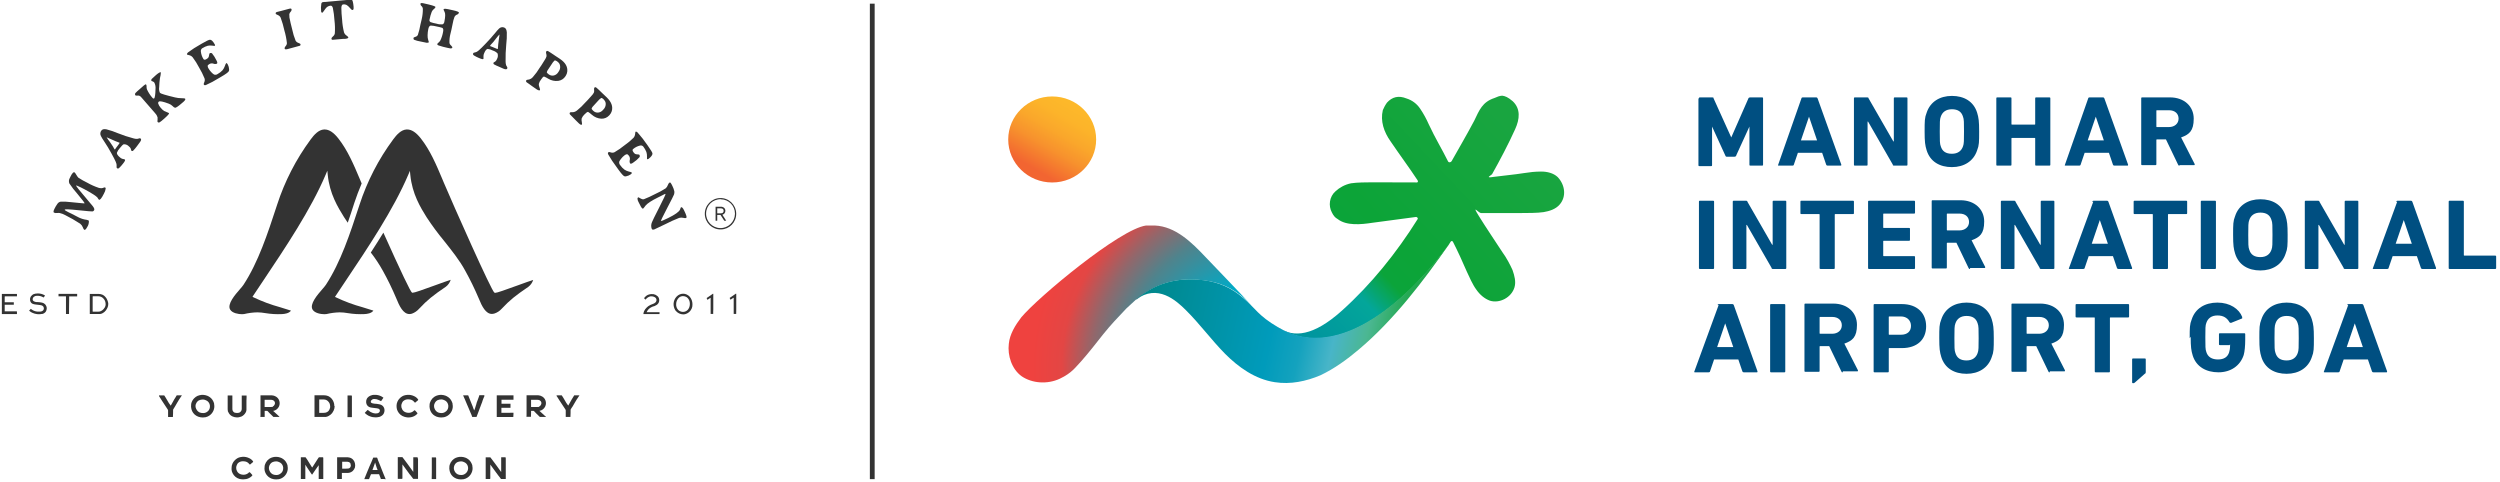 <?xml version="1.0" encoding="UTF-8" standalone="no"?>
<svg xmlns="http://www.w3.org/2000/svg" xmlns:xlink="http://www.w3.org/1999/xlink" xmlns:serif="http://www.serif.com/" width="100%" height="100%" viewBox="0 0 519 100" version="1.1" xml:space="preserve" style="fill-rule:evenodd;clip-rule:evenodd;stroke-miterlimit:10;">
    <g transform="matrix(0.996,0,0,0.996,-323.367,-718.152)">
        <g transform="matrix(1,0,0,1,678.782,755.456)">
            <path d="M0,-13.914C0,-14.017 0,-14.12 0.21,-14.12L2.736,-14.12C2.947,-14.12 3.052,-14.12 3.052,-13.914L6.735,-5.772L10.313,-13.914C10.313,-14.017 10.523,-14.12 10.629,-14.12L13.154,-14.12C13.26,-14.12 13.365,-14.12 13.365,-13.914L13.365,-0.103C13.365,0 13.365,0.103 13.154,0.103L10.734,0.103C10.629,0.103 10.523,0.103 10.523,-0.103L10.523,-8.039L7.787,-2.061C7.787,-1.855 7.577,-1.752 7.366,-1.752L5.893,-1.752C5.683,-1.752 5.577,-1.752 5.472,-2.061L2.736,-8.039L2.736,0C2.736,0.103 2.736,0.206 2.526,0.206L0.105,0.206C0,0.206 -0.105,0.206 -0.105,0L-0.105,-13.914L0,-13.914Z" style="fill:rgb(0,79,129);fill-rule:nonzero;"></path>
        </g>
        <g transform="matrix(1,0,0,1,703.407,746.591)">
            <path d="M0,3.711L-1.684,-1.236L-3.367,3.711L0,3.711ZM-3.262,-5.05C-3.262,-5.153 -3.157,-5.256 -2.947,-5.256L-0.21,-5.256C-0.105,-5.256 0,-5.256 0.105,-5.05L5.051,8.761C5.051,8.864 5.051,8.967 4.946,8.967L2.21,8.967C2.105,8.967 1.999,8.967 1.894,8.761L1.052,6.288L-3.999,6.288L-4.841,8.761C-4.841,8.864 -4.946,8.967 -5.156,8.967L-7.998,8.967C-8.103,8.967 -8.208,8.967 -8.103,8.761L-3.262,-5.05Z" style="fill:rgb(0,79,129);fill-rule:nonzero;"></path>
        </g>
        <g transform="matrix(1,0,0,1,711.089,755.353)">
            <path d="M0,-13.811C0,-13.914 0,-14.017 0.211,-14.017L2.736,-14.017C2.841,-14.017 3.052,-14.017 3.052,-13.811L8.208,-4.844L8.314,-4.844L8.314,-13.811C8.314,-13.914 8.314,-14.017 8.524,-14.017L10.944,-14.017C11.05,-14.017 11.155,-14.017 11.155,-13.811L11.155,0C11.155,0.103 11.155,0.206 10.944,0.206L8.419,0.206C8.208,0.206 8.103,0.206 8.103,0L2.947,-8.967L2.841,-8.967L2.841,0C2.841,0.103 2.841,0.206 2.631,0.206L0.211,0.206C0.105,0.206 0,0.206 0,0L0,-13.811Z" style="fill:rgb(0,79,129);fill-rule:nonzero;"></path>
        </g>
        <g transform="matrix(1,0,0,1,733.82,745.355)">
            <path d="M0,6.184C0.21,5.669 0.21,4.947 0.21,3.092C0.21,1.237 0.21,0.515 0,0C-0.316,-1.03 -1.052,-1.546 -2.315,-1.546C-3.578,-1.546 -4.315,-0.927 -4.63,0C-4.841,0.515 -4.841,1.237 -4.841,3.092C-4.841,4.947 -4.841,5.669 -4.63,6.184C-4.315,7.215 -3.578,7.73 -2.315,7.73C-1.052,7.73 -0.316,7.112 0,6.184M-7.577,7.009C-7.893,5.978 -7.998,5.256 -7.998,3.092C-7.998,0.928 -7.998,0.206 -7.577,-0.824C-6.84,-3.092 -4.841,-4.329 -2.315,-4.329C0.21,-4.329 2.21,-3.195 2.947,-0.824C3.262,0.206 3.367,0.928 3.367,3.092C3.367,5.256 3.367,5.978 2.947,7.009C2.21,9.276 0.21,10.513 -2.315,10.513C-4.841,10.513 -6.84,9.379 -7.577,7.009" style="fill:rgb(0,79,129);fill-rule:nonzero;"></path>
        </g>
        <g transform="matrix(1,0,0,1,740.765,755.353)">
            <path d="M0,-13.811C0,-13.914 0,-14.017 0.21,-14.017L2.947,-14.017C3.052,-14.017 3.157,-14.017 3.157,-13.811L3.157,-8.452C3.157,-8.452 3.157,-8.348 3.262,-8.348L7.998,-8.348C7.998,-8.348 8.103,-8.348 8.103,-8.452L8.103,-13.811C8.103,-13.914 8.103,-14.017 8.314,-14.017L11.05,-14.017C11.155,-14.017 11.26,-14.017 11.26,-13.811L11.26,0C11.26,0.103 11.26,0.206 11.05,0.206L8.314,0.206C8.208,0.206 8.103,0.206 8.103,0L8.103,-5.463C8.103,-5.463 8.103,-5.566 7.998,-5.566L3.262,-5.566C3.262,-5.566 3.157,-5.566 3.157,-5.463L3.157,0C3.157,0.103 3.157,0.206 2.947,0.206L0.21,0.206C0.105,0.206 0,0.206 0,0L0,-13.811Z" style="fill:rgb(0,79,129);fill-rule:nonzero;"></path>
        </g>
        <g transform="matrix(1,0,0,1,763.18,746.591)">
            <path d="M0,3.711L-1.684,-1.236L-3.368,3.711L0,3.711ZM-3.262,-5.05C-3.262,-5.153 -3.157,-5.256 -2.947,-5.256L-0.21,-5.256C-0.105,-5.256 0,-5.256 0.105,-5.05L5.051,8.761C5.051,8.864 5.051,8.967 4.946,8.967L2.21,8.967C2.105,8.967 1.999,8.967 1.894,8.761L1.052,6.288L-3.999,6.288L-4.841,8.761C-4.841,8.864 -4.946,8.967 -5.157,8.967L-7.998,8.967C-8.103,8.967 -8.208,8.967 -8.103,8.761L-3.262,-5.05Z" style="fill:rgb(0,79,129);fill-rule:nonzero;"></path>
        </g>
        <g transform="matrix(1,0,0,1,778.755,751.126)">
            <path d="M0,-5.359C0,-6.39 -0.737,-7.111 -1.999,-7.111L-4.525,-7.111C-4.525,-7.111 -4.63,-7.111 -4.63,-7.008L-4.63,-3.71C-4.63,-3.71 -4.63,-3.607 -4.525,-3.607L-1.999,-3.607C-0.842,-3.607 0,-4.328 0,-5.359M0.21,4.432C0,4.432 0,4.432 -0.105,4.226L-2.631,-1.03L-4.525,-1.03C-4.525,-1.03 -4.63,-1.03 -4.63,-0.927L-4.63,4.123C-4.63,4.226 -4.63,4.329 -4.841,4.329L-7.577,4.329C-7.682,4.329 -7.787,4.329 -7.787,4.123L-7.787,-9.585C-7.787,-9.688 -7.787,-9.791 -7.577,-9.791L-1.789,-9.791C1.158,-9.791 3.157,-7.936 3.157,-5.359C3.157,-2.782 2.21,-2.061 0.526,-1.442L3.367,4.123C3.367,4.226 3.367,4.329 3.262,4.329L0.21,4.329L0.21,4.432Z" style="fill:rgb(0,79,129);fill-rule:nonzero;"></path>
        </g>
        <g transform="matrix(1,0,0,1,678.782,776.893)">
            <path d="M0,-13.811C0,-13.914 0,-14.017 0.21,-14.017L2.947,-14.017C3.052,-14.017 3.157,-14.017 3.157,-13.811L3.157,0C3.157,0.103 3.157,0.206 2.947,0.206L0.21,0.206C0.105,0.206 0,0.206 0,0L0,-13.811Z" style="fill:rgb(0,79,129);fill-rule:nonzero;"></path>
        </g>
        <g transform="matrix(1,0,0,1,685.832,776.893)">
            <path d="M0,-13.811C0,-13.914 0,-14.017 0.21,-14.017L2.736,-14.017C2.841,-14.017 3.052,-14.017 3.052,-13.811L8.208,-4.844L8.314,-4.844L8.314,-13.811C8.314,-13.914 8.314,-14.017 8.524,-14.017L10.944,-14.017C11.05,-14.017 11.155,-14.017 11.155,-13.811L11.155,0C11.155,0.103 11.155,0.206 10.944,0.206L8.419,0.206C8.208,0.206 8.103,0.206 8.103,0L2.947,-8.967L2.841,-8.967L2.841,0C2.841,0.103 2.841,0.206 2.631,0.206L0.21,0.206C0.105,0.206 0,0.206 0,0L0,-13.811Z" style="fill:rgb(0,79,129);fill-rule:nonzero;"></path>
        </g>
        <g transform="matrix(1,0,0,1,704.143,762.876)">
            <path d="M0,14.223C-0.105,14.223 -0.21,14.223 -0.21,14.017L-0.21,2.886C-0.21,2.886 -0.21,2.783 -0.316,2.783L-3.999,2.783C-4.104,2.783 -4.209,2.783 -4.209,2.577L-4.209,0.206C-4.209,0.103 -4.209,0 -3.999,0L6.735,0C6.84,0 6.945,0 6.945,0.206L6.945,2.577C6.945,2.68 6.945,2.783 6.735,2.783L3.052,2.783C3.052,2.783 2.947,2.783 2.947,2.886L2.947,14.017C2.947,14.12 2.947,14.223 2.736,14.223L0,14.223Z" style="fill:rgb(0,79,129);fill-rule:nonzero;"></path>
        </g>
        <g transform="matrix(1,0,0,1,714.035,776.893)">
            <path d="M0,-13.811C0,-13.914 0,-14.017 0.21,-14.017L9.576,-14.017C9.682,-14.017 9.787,-14.017 9.787,-13.811L9.787,-11.544C9.787,-11.441 9.787,-11.337 9.576,-11.337L3.262,-11.337C3.262,-11.337 3.157,-11.337 3.157,-11.234L3.157,-8.452C3.157,-8.452 3.157,-8.349 3.262,-8.349L8.524,-8.349C8.629,-8.349 8.734,-8.349 8.734,-8.142L8.734,-5.875C8.734,-5.772 8.734,-5.669 8.524,-5.669L3.262,-5.669C3.262,-5.669 3.157,-5.669 3.157,-5.566L3.157,-2.577C3.157,-2.577 3.157,-2.474 3.262,-2.474L9.576,-2.474C9.682,-2.474 9.787,-2.474 9.787,-2.268L9.787,0C9.787,0.103 9.787,0.206 9.576,0.206L0.21,0.206C0.105,0.206 0,0.206 0,0L0,-13.811Z" style="fill:rgb(0,79,129);fill-rule:nonzero;"></path>
        </g>
        <g transform="matrix(1,0,0,1,735.082,772.564)">
            <path d="M0,-5.256C0,-6.287 -0.737,-7.008 -1.999,-7.008L-4.525,-7.008C-4.525,-7.008 -4.63,-7.008 -4.63,-6.905L-4.63,-3.607C-4.63,-3.607 -4.63,-3.504 -4.525,-3.504L-1.999,-3.504C-0.842,-3.504 0,-4.225 0,-5.256M0.21,4.535C0,4.535 0,4.535 -0.105,4.329L-2.631,-0.927L-4.525,-0.927C-4.525,-0.927 -4.63,-0.927 -4.63,-0.824L-4.63,4.226C-4.63,4.329 -4.63,4.432 -4.841,4.432L-7.577,4.432C-7.682,4.432 -7.787,4.432 -7.787,4.226L-7.787,-9.585C-7.787,-9.688 -7.787,-9.791 -7.577,-9.791L-1.789,-9.791C1.158,-9.791 3.157,-7.936 3.157,-5.359C3.157,-2.782 2.21,-2.061 0.526,-1.443L3.367,4.123C3.367,4.226 3.367,4.329 3.262,4.329L0.21,4.329L0.21,4.535Z" style="fill:rgb(0,79,129);fill-rule:nonzero;"></path>
        </g>
        <g transform="matrix(1,0,0,1,741.712,776.893)">
            <path d="M0,-13.811C0,-13.914 0,-14.017 0.21,-14.017L2.736,-14.017C2.841,-14.017 3.052,-14.017 3.052,-13.811L8.208,-4.844L8.314,-4.844L8.314,-13.811C8.314,-13.914 8.314,-14.017 8.524,-14.017L10.944,-14.017C11.05,-14.017 11.155,-14.017 11.155,-13.811L11.155,0C11.155,0.103 11.155,0.206 10.944,0.206L8.419,0.206C8.208,0.206 8.103,0.206 8.103,0L2.947,-8.967L2.841,-8.967L2.841,0C2.841,0.103 2.841,0.206 2.631,0.206L0.21,0.206C0.105,0.206 0,0.206 0,0L0,-13.811Z" style="fill:rgb(0,79,129);fill-rule:nonzero;"></path>
        </g>
        <g transform="matrix(1,0,0,1,764.022,768.132)">
            <path d="M0,3.711L-1.684,-1.236L-3.367,3.711L0,3.711ZM-3.262,-5.049C-3.262,-5.153 -3.157,-5.256 -2.947,-5.256L-0.21,-5.256C-0.105,-5.256 0,-5.256 0.105,-5.049L5.051,8.761C5.051,8.864 5.051,8.967 4.946,8.967L2.21,8.967C2.105,8.967 1.999,8.967 1.894,8.761L1.052,6.288L-3.999,6.288L-4.841,8.761C-4.841,8.864 -4.946,8.967 -5.156,8.967L-7.998,8.967C-8.103,8.967 -8.208,8.967 -8.103,8.761L-3.052,-5.049L-3.262,-5.049Z" style="fill:rgb(0,79,129);fill-rule:nonzero;"></path>
        </g>
        <g transform="matrix(1,0,0,1,773.598,762.876)">
            <path d="M0,14.223C-0.105,14.223 -0.211,14.223 -0.211,14.017L-0.211,2.886C-0.211,2.886 -0.211,2.783 -0.316,2.783L-3.999,2.783C-4.104,2.783 -4.209,2.783 -4.209,2.577L-4.209,0.206C-4.209,0.103 -4.209,0 -3.999,0L6.735,0C6.84,0 6.945,0 6.945,0.206L6.945,2.577C6.945,2.68 6.945,2.783 6.735,2.783L3.052,2.783C3.052,2.783 2.947,2.783 2.947,2.886L2.947,14.017C2.947,14.12 2.947,14.223 2.736,14.223L0,14.223Z" style="fill:rgb(0,79,129);fill-rule:nonzero;"></path>
        </g>
        <g transform="matrix(1,0,0,1,783.385,776.893)">
            <path d="M0,-13.811C0,-13.914 0,-14.017 0.211,-14.017L2.947,-14.017C3.052,-14.017 3.157,-14.017 3.157,-13.811L3.157,0C3.157,0.103 3.157,0.206 2.947,0.206L0.211,0.206C0.105,0.206 0,0.206 0,0L0,-13.811Z" style="fill:rgb(0,79,129);fill-rule:nonzero;"></path>
        </g>
        <g transform="matrix(1,0,0,1,798.118,766.896)">
            <path d="M0,6.184C0.21,5.669 0.21,4.947 0.21,3.092C0.21,1.237 0.21,0.515 0,0C-0.316,-1.031 -1.052,-1.546 -2.315,-1.546C-3.578,-1.546 -4.315,-0.928 -4.63,0C-4.841,0.515 -4.841,1.237 -4.841,3.092C-4.841,4.947 -4.841,5.669 -4.63,6.184C-4.315,7.215 -3.578,7.73 -2.315,7.73C-1.052,7.73 -0.316,7.112 0,6.184M-7.577,7.009C-7.893,5.978 -7.998,5.256 -7.998,3.092C-7.998,0.928 -7.998,0.206 -7.577,-0.824C-6.84,-3.092 -4.841,-4.329 -2.315,-4.329C0.21,-4.329 2.21,-3.195 2.947,-0.824C3.262,0.206 3.367,0.928 3.367,3.092C3.367,5.256 3.367,5.978 2.947,7.009C2.21,9.276 0.21,10.513 -2.315,10.513C-4.841,10.513 -6.84,9.379 -7.577,7.009" style="fill:rgb(0,79,129);fill-rule:nonzero;"></path>
        </g>
        <g transform="matrix(1,0,0,1,805.064,776.893)">
            <path d="M0,-13.811C0,-13.914 0,-14.017 0.21,-14.017L2.736,-14.017C2.841,-14.017 3.052,-14.017 3.052,-13.811L8.208,-4.844L8.314,-4.844L8.314,-13.811C8.314,-13.914 8.314,-14.017 8.524,-14.017L10.944,-14.017C11.05,-14.017 11.155,-14.017 11.155,-13.811L11.155,0C11.155,0.103 11.155,0.206 10.944,0.206L8.419,0.206C8.208,0.206 8.103,0.206 8.103,0L2.947,-8.967L2.841,-8.967L2.841,0C2.841,0.103 2.841,0.206 2.631,0.206L0.21,0.206C0.105,0.206 0,0.206 0,0L0,-13.811Z" style="fill:rgb(0,79,129);fill-rule:nonzero;"></path>
        </g>
        <g transform="matrix(1,0,0,1,827.373,768.132)">
            <path d="M0,3.711L-1.684,-1.236L-3.368,3.711L0,3.711ZM-3.262,-5.049C-3.262,-5.153 -3.157,-5.256 -2.947,-5.256L-0.211,-5.256C-0.105,-5.256 0,-5.256 0.105,-5.049L5.051,8.761C5.051,8.864 5.051,8.967 4.946,8.967L2.21,8.967C2.105,8.967 1.999,8.967 1.894,8.761L1.052,6.288L-3.999,6.288L-4.841,8.761C-4.841,8.864 -4.946,8.967 -5.156,8.967L-7.998,8.967C-8.103,8.967 -8.208,8.967 -8.103,8.761L-3.052,-5.049L-3.262,-5.049Z" style="fill:rgb(0,79,129);fill-rule:nonzero;"></path>
        </g>
        <g transform="matrix(1,0,0,1,835.056,776.893)">
            <path d="M0,-13.811C0,-13.914 0,-14.017 0.211,-14.017L2.947,-14.017C3.052,-14.017 3.157,-14.017 3.157,-13.811L3.157,-2.68C3.157,-2.68 3.157,-2.577 3.262,-2.577L9.682,-2.577C9.787,-2.577 9.892,-2.577 9.892,-2.371L9.892,0C9.892,0.103 9.892,0.206 9.682,0.206L0.211,0.206C0.105,0.206 0,0.206 0,0L0,-13.811Z" style="fill:rgb(0,79,129);fill-rule:nonzero;"></path>
        </g>
        <g transform="matrix(1,0,0,1,685.938,789.672)">
            <path d="M0,3.711L-1.684,-1.236L-3.367,3.711L0,3.711ZM-3.262,-5.05C-3.262,-5.153 -3.157,-5.256 -2.947,-5.256L-0.21,-5.256C-0.105,-5.256 0,-5.256 0.105,-5.05L5.051,8.761C5.051,8.864 5.051,8.967 4.946,8.967L2.21,8.967C2.105,8.967 1.999,8.967 1.894,8.761L1.052,6.288L-3.999,6.288L-4.841,8.761C-4.841,8.864 -4.946,8.967 -5.157,8.967L-7.998,8.967C-8.103,8.967 -8.208,8.967 -8.103,8.761L-3.052,-5.05L-3.262,-5.05Z" style="fill:rgb(0,79,129);fill-rule:nonzero;"></path>
        </g>
        <g transform="matrix(1,0,0,1,693.62,798.434)">
            <path d="M0,-13.811C0,-13.914 0,-14.017 0.211,-14.017L2.947,-14.017C3.052,-14.017 3.157,-14.017 3.157,-13.811L3.157,0C3.157,0.103 3.157,0.206 2.947,0.206L0.211,0.206C0.105,0.206 0,0.206 0,0L0,-13.811Z" style="fill:rgb(0,79,129);fill-rule:nonzero;"></path>
        </g>
        <g transform="matrix(1,0,0,1,708.563,794.105)">
            <path d="M0,-5.256C0,-6.287 -0.737,-7.008 -1.999,-7.008L-4.525,-7.008C-4.525,-7.008 -4.63,-7.008 -4.63,-6.905L-4.63,-3.607C-4.63,-3.607 -4.63,-3.504 -4.525,-3.504L-1.999,-3.504C-0.842,-3.504 0,-4.225 0,-5.256M0.211,4.535C0,4.535 0,4.535 -0.105,4.329L-2.631,-0.927L-4.525,-0.927C-4.525,-0.927 -4.63,-0.927 -4.63,-0.824L-4.63,4.226C-4.63,4.329 -4.63,4.432 -4.841,4.432L-7.577,4.432C-7.682,4.432 -7.787,4.432 -7.787,4.226L-7.787,-9.585C-7.787,-9.688 -7.787,-9.791 -7.577,-9.791L-1.789,-9.791C1.158,-9.791 3.157,-7.936 3.157,-5.359C3.157,-2.782 2.21,-2.061 0.526,-1.443L3.368,4.123C3.368,4.226 3.368,4.329 3.262,4.329L0.21,4.329L0.211,4.535Z" style="fill:rgb(0,79,129);fill-rule:nonzero;"></path>
        </g>
        <g transform="matrix(1,0,0,1,722.98,794.105)">
            <path d="M0,-5.153C0,-6.287 -0.842,-7.111 -2.105,-7.111L-4.525,-7.111C-4.525,-7.111 -4.63,-7.111 -4.63,-7.008L-4.63,-3.401C-4.63,-3.401 -4.63,-3.298 -4.525,-3.298L-2.105,-3.298C-0.737,-3.298 0,-4.019 0,-5.153M-7.577,4.535C-7.682,4.535 -7.787,4.535 -7.787,4.329L-7.787,-9.482C-7.787,-9.585 -7.787,-9.688 -7.577,-9.688L-1.894,-9.688C1.263,-9.688 3.157,-7.833 3.157,-5.05C3.157,-2.267 1.263,-0.515 -1.894,-0.515L-4.525,-0.515C-4.525,-0.515 -4.63,-0.515 -4.63,-0.412L-4.63,4.329C-4.63,4.432 -4.63,4.535 -4.841,4.535L-7.577,4.535Z" style="fill:rgb(0,79,129);fill-rule:nonzero;"></path>
        </g>
        <g transform="matrix(1,0,0,1,736.871,788.436)">
            <path d="M0,6.184C0.21,5.669 0.21,4.947 0.21,3.092C0.21,1.237 0.21,0.515 0,0C-0.316,-1.031 -1.052,-1.546 -2.315,-1.546C-3.578,-1.546 -4.315,-0.928 -4.63,0C-4.841,0.515 -4.841,1.237 -4.841,3.092C-4.841,4.947 -4.841,5.669 -4.63,6.184C-4.315,7.215 -3.578,7.73 -2.315,7.73C-1.052,7.73 -0.316,7.112 0,6.184M-7.577,7.009C-7.893,5.978 -7.998,5.256 -7.998,3.092C-7.998,0.928 -7.998,0.206 -7.577,-0.824C-6.84,-3.092 -4.841,-4.329 -2.315,-4.329C0.21,-4.329 2.21,-3.195 2.947,-0.824C3.262,0.206 3.367,0.928 3.367,3.092C3.367,5.256 3.367,5.978 2.947,7.009C2.21,9.276 0.21,10.513 -2.315,10.513C-4.841,10.513 -6.84,9.379 -7.577,7.009" style="fill:rgb(0,79,129);fill-rule:nonzero;"></path>
        </g>
        <g transform="matrix(1,0,0,1,751.71,794.105)">
            <path d="M0,-5.256C0,-6.287 -0.737,-7.008 -1.999,-7.008L-4.525,-7.008C-4.525,-7.008 -4.63,-7.008 -4.63,-6.905L-4.63,-3.607C-4.63,-3.607 -4.63,-3.504 -4.525,-3.504L-1.999,-3.504C-0.842,-3.504 0,-4.225 0,-5.256M0.21,4.535C0,4.535 0,4.535 -0.105,4.329L-2.631,-0.927L-4.525,-0.927C-4.525,-0.927 -4.63,-0.927 -4.63,-0.824L-4.63,4.226C-4.63,4.329 -4.63,4.432 -4.841,4.432L-7.577,4.432C-7.682,4.432 -7.787,4.432 -7.787,4.226L-7.787,-9.585C-7.787,-9.688 -7.787,-9.791 -7.577,-9.791L-1.789,-9.791C1.158,-9.791 3.157,-7.936 3.157,-5.359C3.157,-2.782 2.21,-2.061 0.526,-1.443L3.367,4.123C3.367,4.226 3.367,4.329 3.262,4.329L0.21,4.329L0.21,4.535Z" style="fill:rgb(0,79,129);fill-rule:nonzero;"></path>
        </g>
        <g transform="matrix(1,0,0,1,761.496,784.417)">
            <path d="M0,14.223C-0.105,14.223 -0.21,14.223 -0.21,14.017L-0.21,2.886C-0.21,2.886 -0.21,2.783 -0.316,2.783L-3.999,2.783C-4.104,2.783 -4.209,2.783 -4.209,2.577L-4.209,0.206C-4.209,0.103 -4.209,0 -3.999,0L6.735,0C6.84,0 6.945,0 6.945,0.206L6.945,2.577C6.945,2.68 6.945,2.783 6.735,2.783L3.052,2.783C3.052,2.783 2.947,2.783 2.947,2.886L2.947,14.017C2.947,14.12 2.947,14.223 2.736,14.223L0,14.223Z" style="fill:rgb(0,79,129);fill-rule:nonzero;"></path>
        </g>
        <g transform="matrix(1,0,0,1,769.073,800.701)">
            <path d="M0,-4.741C0,-4.844 0,-4.947 0.211,-4.947L2.631,-4.947C2.736,-4.947 2.841,-4.947 2.841,-4.741L2.841,-2.164C2.841,-1.958 2.841,-1.855 2.631,-1.752L0.526,0.103C0.421,0.206 0.316,0.206 0.211,0.206C0.105,0.206 0,0.206 0,0L0,-4.741Z" style="fill:rgb(0,79,129);fill-rule:nonzero;"></path>
        </g>
        <g transform="matrix(1,0,0,1,781.07,791.218)">
            <path d="M0,0.31C0,-1.854 0,-2.576 0.421,-3.607C1.158,-5.874 3.157,-7.111 5.788,-7.111C8.419,-7.111 10.313,-5.771 10.944,-4.122L10.944,-3.813L8.629,-2.885C8.524,-2.885 8.419,-2.885 8.314,-2.988C7.787,-3.916 7.051,-4.431 5.788,-4.431C4.525,-4.431 3.788,-3.813 3.473,-2.885C3.262,-2.37 3.262,-1.751 3.262,0.104C3.262,1.959 3.262,2.68 3.473,3.196C3.788,4.226 4.63,4.742 5.893,4.742C7.156,4.742 7.893,4.226 8.208,3.299C8.314,2.99 8.419,2.474 8.419,1.856C8.419,1.238 8.419,1.753 8.314,1.753L6.314,1.753C6.209,1.753 6.104,1.753 6.104,1.547L6.104,-0.515C6.104,-0.618 6.104,-0.721 6.314,-0.721L11.365,-0.721C11.471,-0.721 11.576,-0.721 11.576,-0.515L11.576,0.619C11.576,1.856 11.471,3.093 11.26,3.814C10.523,6.082 8.524,7.421 5.998,7.421C3.473,7.421 1.368,6.288 0.631,3.917C0.316,2.887 0.21,2.165 0.21,0.001L0,0.31Z" style="fill:rgb(0,79,129);fill-rule:nonzero;"></path>
        </g>
        <g transform="matrix(1,0,0,1,803.59,788.436)">
            <path d="M0,6.184C0.21,5.669 0.21,4.947 0.21,3.092C0.21,1.237 0.21,0.515 0,0C-0.316,-1.031 -1.052,-1.546 -2.315,-1.546C-3.578,-1.546 -4.315,-0.928 -4.63,0C-4.841,0.515 -4.841,1.237 -4.841,3.092C-4.841,4.947 -4.841,5.669 -4.63,6.184C-4.315,7.215 -3.578,7.73 -2.315,7.73C-1.052,7.73 -0.316,7.112 0,6.184M-7.577,7.009C-7.893,5.978 -7.998,5.256 -7.998,3.092C-7.998,0.928 -7.998,0.206 -7.577,-0.824C-6.84,-3.092 -4.841,-4.329 -2.315,-4.329C0.21,-4.329 2.21,-3.195 2.947,-0.824C3.262,0.206 3.367,0.928 3.367,3.092C3.367,5.256 3.367,5.978 2.947,7.009C2.21,9.276 0.21,10.513 -2.315,10.513C-4.841,10.513 -6.84,9.379 -7.577,7.009" style="fill:rgb(0,79,129);fill-rule:nonzero;"></path>
        </g>
        <g transform="matrix(1,0,0,1,817.166,789.672)">
            <path d="M0,3.711L-1.684,-1.236L-3.368,3.711L0,3.711ZM-3.262,-5.05C-3.262,-5.153 -3.157,-5.256 -2.947,-5.256L-0.211,-5.256C-0.105,-5.256 0,-5.256 0.105,-5.05L5.051,8.761C5.051,8.864 5.051,8.967 4.946,8.967L2.21,8.967C2.105,8.967 1.999,8.967 1.894,8.761L1.052,6.288L-3.999,6.288L-4.841,8.761C-4.841,8.864 -4.946,8.967 -5.156,8.967L-7.998,8.967C-8.103,8.967 -8.208,8.967 -8.103,8.761L-3.052,-5.05L-3.262,-5.05Z" style="fill:rgb(0,79,129);fill-rule:nonzero;"></path>
        </g>
        <g transform="matrix(2.57572e-14,-17.968,17.968,2.57572e-14,543.976,759.071)">
            <ellipse cx="0.499" cy="-0" rx="0.499" ry="0.51" style="fill:url(#_Linear1);"></ellipse>
        </g>
        <g transform="matrix(60.478,0,0,59.231,588.28,771.358)">
            <path d="M-0.409,-0.056C-0.499,-0.044 -0.781,0.196 -0.839,0.267C-0.86,0.295 -0.879,0.327 -0.882,0.36C-0.887,0.401 -0.872,0.45 -0.837,0.475C-0.802,0.499 -0.75,0.504 -0.706,0.483C-0.663,0.462 -0.651,0.441 -0.632,0.421C-0.606,0.391 -0.581,0.358 -0.557,0.327C-0.532,0.295 -0.505,0.266 -0.477,0.236L-0.442,0.203L-0.442,0.205C-0.362,0.133 -0.275,0.128 -0.209,0.137C-0.155,0.144 -0.113,0.163 -0.071,0.2L-0.045,0.226C-0.097,0.168 -0.15,0.113 -0.204,0.055C-0.252,0.003 -0.308,-0.053 -0.379,-0.056L-0.409,-0.056Z" style="fill:url(#_Radial2);fill-rule:nonzero;"></path>
        </g>
        <g transform="matrix(48.978,-46.268,46.268,48.978,592.316,795.498)">
            <path d="M1.024,-0.136C0.988,-0.153 0.964,-0.141 0.93,-0.128C0.889,-0.114 0.835,-0.098 0.793,-0.085C0.788,-0.084 0.783,-0.088 0.785,-0.093C0.797,-0.132 0.805,-0.171 0.82,-0.216C0.826,-0.233 0.831,-0.251 0.834,-0.27C0.837,-0.288 0.834,-0.306 0.825,-0.322C0.814,-0.346 0.796,-0.356 0.772,-0.354C0.762,-0.352 0.754,-0.349 0.747,-0.346C0.718,-0.327 0.703,-0.295 0.698,-0.259C0.69,-0.21 0.684,-0.159 0.676,-0.114C0.675,-0.11 0.672,-0.109 0.67,-0.111L0.57,-0.206C0.556,-0.219 0.536,-0.238 0.52,-0.249C0.504,-0.259 0.485,-0.264 0.468,-0.264C0.443,-0.265 0.421,-0.247 0.415,-0.224C0.412,-0.214 0.411,-0.206 0.414,-0.197C0.419,-0.163 0.455,-0.135 0.484,-0.115C0.517,-0.091 0.564,-0.057 0.595,-0.035C0.597,-0.032 0.597,-0.028 0.594,-0.027C0.475,0.004 0.351,0.021 0.229,0.018C0.108,0.015 0.064,-0.025 0.051,-0.075L0.046,-0.092C0.099,0.145 0.435,0.13 0.608,0.097C0.608,0.097 0.613,0.096 0.62,0.094C0.623,0.093 0.626,0.096 0.625,0.099C0.616,0.13 0.604,0.165 0.593,0.195C0.587,0.213 0.578,0.238 0.576,0.256C0.573,0.275 0.575,0.294 0.583,0.31C0.598,0.337 0.638,0.349 0.667,0.332C0.682,0.323 0.691,0.307 0.699,0.289C0.705,0.272 0.712,0.246 0.714,0.228C0.722,0.184 0.729,0.14 0.738,0.096C0.747,0.052 0.744,0.089 0.749,0.094L0.838,0.178C0.853,0.192 0.876,0.214 0.892,0.225C0.907,0.235 0.925,0.244 0.944,0.242C0.976,0.239 0.998,0.21 0.998,0.176C0.997,0.158 0.986,0.141 0.972,0.128C0.958,0.115 0.946,0.106 0.93,0.095C0.905,0.078 0.88,0.058 0.855,0.04C0.83,0.023 0.851,0.031 0.857,0.03C0.902,0.016 0.958,-0.003 1.004,-0.022C1.036,-0.035 1.06,-0.056 1.058,-0.09C1.056,-0.109 1.052,-0.118 1.046,-0.125C1.04,-0.13 1.033,-0.133 1.024,-0.136Z" style="fill:url(#_Linear3);fill-rule:nonzero;"></path>
        </g>
        <g transform="matrix(64.038,13.903,-13.903,64.038,565.638,777.154)">
            <path d="M0.888,-0.264C0.813,-0.1 0.639,0.173 0.418,0.098C0.348,0.075 0.336,0.055 0.291,0.031C0.247,0.007 0.205,-0.002 0.155,0.002C0.096,0.007 0.016,0.029 -0.042,0.108C0.014,0.043 0.084,0.084 0.12,0.107C0.172,0.14 0.219,0.182 0.271,0.216C0.322,0.249 0.382,0.275 0.445,0.271C0.496,0.268 0.542,0.247 0.582,0.219C0.621,0.189 0.654,0.152 0.684,0.113C0.772,-0.001 0.84,-0.145 0.895,-0.279L0.888,-0.264Z" style="fill:url(#_Linear4);fill-rule:nonzero;"></path>
        </g>
        <g transform="matrix(1,0,0,1,362.4,807.689)">
            <path d="M0,-3.983C-0.072,-3.866 -0.153,-3.754 -0.229,-3.641L-0.31,-3.515L-0.342,-3.475C-0.362,-3.449 -0.38,-3.422 -0.396,-3.394L-0.571,-3.101C-0.648,-2.98 -0.724,-2.858 -0.792,-2.732C-0.945,-2.467 -1.102,-2.206 -1.242,-1.954C-1.296,-1.859 -1.354,-1.769 -1.408,-1.679C-1.462,-1.589 -1.512,-1.513 -1.561,-1.432L-1.624,-1.333C-1.647,-1.297 -1.659,-1.254 -1.656,-1.211C-1.656,-1.117 -1.656,0.044 -1.692,0.188L-1.692,0.265L-2.7,0.265L-2.7,0.161C-2.702,0.13 -2.702,0.098 -2.7,0.067L-2.7,-0.955C-2.704,-0.982 -2.704,-1.009 -2.7,-1.036C-2.688,-1.138 -2.719,-1.241 -2.785,-1.319L-3.969,-3.119L-4.419,-3.835L-4.527,-4.001C-4.527,-4.028 -4.581,-4.055 -4.59,-4.077L-4.59,-4.239L-3.505,-4.239L-3.469,-4.185L-3.393,-4.073C-3.325,-3.96 -3.253,-3.857 -3.186,-3.744C-2.983,-3.434 -2.736,-2.984 -2.551,-2.665C-2.428,-2.469 -2.293,-2.281 -2.146,-2.102C-2.092,-2.192 -2.016,-2.336 -1.962,-2.431L-1.912,-2.516C-1.755,-2.791 -1.579,-3.133 -1.413,-3.416C-1.341,-3.529 -1.264,-3.641 -1.192,-3.758C-1.12,-3.875 -1.125,-3.866 -1.093,-3.924C-1.036,-4.037 -0.971,-4.145 -0.9,-4.248L0.18,-4.248L0,-3.983Z" style="fill:rgb(51,51,51);fill-rule:nonzero;"></path>
        </g>
        <g transform="matrix(1,0,0,1,365.558,805.137)">
            <path d="M0,1.112C0.135,1.446 0.393,1.716 0.72,1.868C0.953,1.961 1.203,2.003 1.453,1.994C1.734,2.003 2.009,1.922 2.241,1.764C2.581,1.558 2.807,1.206 2.853,0.81C2.89,0.592 2.871,0.368 2.799,0.158C2.69,-0.199 2.433,-0.491 2.092,-0.643L1.984,-0.688L1.854,-0.742C1.711,-0.799 1.558,-0.828 1.404,-0.827L1.341,-0.827C1.07,-0.823 0.803,-0.762 0.558,-0.647L0.508,-0.62C0.355,-0.522 0.222,-0.395 0.117,-0.247C-0.046,-0.016 -0.137,0.258 -0.144,0.541C-0.14,0.738 -0.094,0.933 -0.009,1.112L0,1.112ZM-1.026,1C-1.078,0.765 -1.087,0.522 -1.053,0.284C-1.051,0.244 -1.051,0.203 -1.053,0.163C-1.041,0.071 -1.023,-0.019 -0.999,-0.107C-0.894,-0.458 -0.709,-0.78 -0.459,-1.048C-0.345,-1.172 -0.218,-1.283 -0.081,-1.381C0.161,-1.547 0.433,-1.665 0.72,-1.727C0.854,-1.757 0.989,-1.78 1.125,-1.795C1.242,-1.804 1.359,-1.804 1.476,-1.795C1.761,-1.779 2.042,-1.719 2.308,-1.615L2.362,-1.588C2.427,-1.564 2.491,-1.536 2.551,-1.502C3.005,-1.268 3.366,-0.887 3.577,-0.422C3.627,-0.314 3.671,-0.203 3.708,-0.089C3.723,-0.046 3.732,-0 3.735,0.046L3.735,0.113C3.767,0.246 3.783,0.382 3.784,0.518C3.793,0.749 3.764,0.98 3.699,1.202C3.579,1.63 3.34,2.016 3.01,2.313C2.926,2.391 2.836,2.462 2.74,2.525C2.503,2.688 2.235,2.803 1.953,2.862C1.761,2.898 1.567,2.916 1.372,2.916C1.055,2.914 0.74,2.86 0.441,2.754C0.307,2.704 0.178,2.642 0.054,2.57C-0.194,2.432 -0.41,2.243 -0.58,2.016C-0.81,1.719 -0.963,1.37 -1.026,1" style="fill:rgb(51,51,51);fill-rule:nonzero;"></path>
        </g>
        <g transform="matrix(1,0,0,1,376.061,807.558)">
            <path d="M0,-3.613C-0.023,-3.428 -0.032,-3.241 -0.027,-3.055L-0.027,-1.723C-0.018,-1.563 -0.018,-1.402 -0.027,-1.242L-0.027,-1.048C-0.042,-0.883 -0.091,-0.722 -0.171,-0.576C-0.367,-0.194 -0.683,0.113 -1.071,0.297C-1.242,0.366 -1.42,0.418 -1.602,0.45C-1.725,0.474 -1.85,0.486 -1.975,0.486C-2.142,0.486 -2.308,0.467 -2.47,0.428C-2.615,0.394 -2.756,0.349 -2.893,0.293C-3.212,0.161 -3.482,-0.065 -3.667,-0.355C-3.731,-0.452 -3.785,-0.554 -3.829,-0.661L-3.91,-0.828L-3.91,-0.945C-3.925,-1.036 -3.936,-1.127 -3.942,-1.219L-3.942,-3.933C-3.944,-3.959 -3.944,-3.987 -3.942,-4.013C-3.941,-4.021 -3.941,-4.028 -3.942,-4.036L-3.942,-4.099L-2.988,-4.099L-2.961,-4.058L-2.961,-1.228C-2.957,-0.907 -2.76,-0.619 -2.461,-0.499L-2.412,-0.499C-2.213,-0.446 -2.005,-0.431 -1.8,-0.454C-1.655,-0.469 -1.514,-0.511 -1.386,-0.58C-1.23,-0.693 -1.111,-0.85 -1.044,-1.03C-1.018,-1.112 -1.006,-1.197 -1.008,-1.282L-1.008,-3.613C-1.01,-3.649 -1.01,-3.685 -1.008,-3.721C-1.001,-3.791 -1.001,-3.862 -1.008,-3.932C-1.019,-3.963 -1.019,-3.996 -1.008,-4.027L-1.008,-4.077L0,-4.077C0,-4.077 0.009,-3.694 0,-3.613" style="fill:rgb(51,51,51);fill-rule:nonzero;"></path>
        </g>
        <g transform="matrix(1,0,0,1,381.501,805.597)">
            <path d="M0,0.184C0.181,0.106 0.324,-0.04 0.4,-0.221C0.524,-0.446 0.503,-0.724 0.346,-0.927C0.237,-1.073 0.076,-1.171 -0.103,-1.202C-0.2,-1.222 -0.298,-1.232 -0.396,-1.233L-1.678,-1.233L-1.678,-0.783C-1.672,-0.653 -1.672,-0.522 -1.678,-0.392L-1.678,0.278C-1.606,0.283 -1.534,0.283 -1.462,0.278C-1.392,0.274 -1.321,0.274 -1.251,0.278L-0.463,0.278C-0.358,0.276 -0.253,0.267 -0.148,0.251L-0.04,0.251C-0.024,0.254 -0.007,0.254 0.009,0.251L0,0.184ZM1.323,2.204L1.413,2.339L0.126,2.339L0.126,2.317C0,2.186 -0.13,2.06 -0.256,1.939L-0.486,1.718L-0.616,1.588C-0.756,1.448 -0.877,1.309 -1.017,1.165C-1.089,1.093 -1.12,1.079 -1.17,1.075L-1.669,1.075L-1.669,2.321L-1.696,2.344L-2.565,2.344L-2.538,1.988L-2.538,-1.319C-2.545,-1.449 -2.545,-1.58 -2.538,-1.71C-2.529,-1.833 -2.529,-1.957 -2.538,-2.079L-2.538,-2.16L-0.162,-2.16C0.136,-2.144 0.425,-2.055 0.679,-1.899C0.988,-1.718 1.225,-1.435 1.35,-1.098C1.465,-0.787 1.487,-0.45 1.413,-0.126C1.359,0.097 1.256,0.306 1.111,0.485C0.944,0.705 0.722,0.878 0.468,0.985C0.35,1.039 0.224,1.074 0.094,1.088C0.153,1.147 0.211,1.196 0.238,1.219L0.279,1.25C0.311,1.272 0.339,1.298 0.364,1.327C0.432,1.399 0.504,1.462 0.58,1.529L0.652,1.592L1.215,2.11L1.291,2.186L1.323,2.204Z" style="fill:rgb(51,51,51);fill-rule:nonzero;"></path>
        </g>
        <g transform="matrix(1,0,0,1,393.452,805.907)">
            <path d="M0,-0.45C-0.023,-0.626 -0.083,-0.794 -0.175,-0.945C-0.224,-1.018 -0.278,-1.087 -0.337,-1.152C-0.556,-1.427 -0.886,-1.592 -1.237,-1.602L-2.25,-1.602L-2.25,1.093C-2.254,1.122 -2.254,1.151 -2.25,1.179C-2.226,1.185 -2.202,1.185 -2.178,1.179L-1.336,1.179C-1.223,1.185 -1.11,1.176 -0.999,1.152C-0.722,1.105 -0.47,0.965 -0.283,0.756C-0.14,0.565 -0.039,0.346 0.013,0.112C0.05,-0.074 0.044,-0.266 -0.005,-0.45L0,-0.45ZM0.967,-0.23C0.968,0.092 0.898,0.411 0.76,0.702C0.675,0.88 0.574,1.05 0.459,1.21C0.26,1.465 0.008,1.674 -0.279,1.822C-0.466,1.935 -0.674,2.007 -0.891,2.034L-3.235,2.034L-3.235,-2.479L-1.228,-2.479C-0.949,-2.484 -0.672,-2.432 -0.414,-2.326C-0.37,-2.31 -0.328,-2.289 -0.288,-2.263L-0.261,-2.263C-0.037,-2.138 0.164,-1.975 0.333,-1.782C0.7,-1.357 0.902,-0.814 0.9,-0.252L0.967,-0.23Z" style="fill:rgb(51,51,51);fill-rule:nonzero;"></path>
        </g>
        <g transform="matrix(1,0,0,1,397.106,804.845)">
            <path d="M0,1.755L0,1.607C-0.007,1.481 -0.007,1.354 0,1.229C0.005,1.163 0.005,1.096 0,1.031C-0.007,0.954 -0.007,0.877 0,0.801L0,-1.251C-0.002,-1.27 -0.002,-1.29 0,-1.309L0,-1.381L0.841,-1.381L0.868,-1.35C0.899,-1.307 0.914,-1.254 0.909,-1.201L0.909,1.814C0.907,1.842 0.907,1.871 0.909,1.899L0.909,2.542C0.911,2.574 0.911,2.606 0.909,2.637L0.909,3.136L-0.018,3.136C-0.018,3.136 0,1.917 0,1.755" style="fill:rgb(51,51,51);fill-rule:nonzero;"></path>
        </g>
        <g transform="matrix(1,0,0,1,404.737,804.349)">
            <path d="M0,2.66C-0.085,2.954 -0.278,3.205 -0.54,3.362L-0.801,3.51C-0.884,3.55 -0.972,3.581 -1.062,3.6L-1.116,3.6C-1.324,3.656 -1.539,3.683 -1.755,3.681C-1.961,3.679 -2.167,3.663 -2.371,3.632C-2.619,3.593 -2.86,3.519 -3.087,3.411L-3.168,3.375L-3.267,3.335C-3.496,3.212 -3.709,3.06 -3.901,2.885L-3.937,2.853L-4.045,2.75L-3.892,2.579C-3.765,2.432 -3.628,2.294 -3.483,2.165L-3.438,2.125L-3.384,2.161L-3.343,2.183C-3.318,2.199 -3.293,2.217 -3.271,2.237C-3.046,2.445 -2.781,2.607 -2.493,2.714C-2.065,2.894 -1.404,2.961 -1.084,2.673C-0.941,2.562 -0.868,2.381 -0.895,2.201C-0.917,2.057 -1.013,1.936 -1.147,1.882C-1.258,1.834 -1.375,1.804 -1.494,1.792L-2.497,1.67C-2.713,1.653 -2.924,1.601 -3.123,1.517C-3.328,1.424 -3.498,1.266 -3.604,1.067C-3.673,0.925 -3.722,0.773 -3.748,0.617L-3.748,0.586C-3.782,0.347 -3.746,0.103 -3.645,-0.116C-3.596,-0.243 -3.521,-0.358 -3.424,-0.454C-3.28,-0.617 -3.1,-0.745 -2.898,-0.827L-2.803,-0.863C-2.7,-0.904 -2.592,-0.94 -2.484,-0.971C-2.322,-1.008 -2.155,-1.023 -1.989,-1.016L-1.894,-1.016C-1.457,-1.018 -1.026,-0.918 -0.634,-0.724C-0.537,-0.675 -0.444,-0.62 -0.355,-0.557L-0.297,-0.517C-0.243,-0.481 -0.13,-0.445 -0.171,-0.382C-0.304,-0.15 -0.455,0.071 -0.621,0.28C-0.661,0.316 -0.72,0.28 -0.801,0.226L-0.855,0.194L-1.129,0.068C-1.407,-0.078 -1.716,-0.154 -2.029,-0.152L-2.187,-0.152C-2.361,-0.129 -2.521,-0.042 -2.637,0.091C-2.717,0.164 -2.771,0.262 -2.79,0.37C-2.809,0.481 -2.759,0.593 -2.664,0.653C-2.51,0.739 -2.34,0.79 -2.164,0.802C-2.083,0.802 -1.993,0.838 -1.912,0.842C-1.831,0.847 -1.629,0.842 -1.489,0.874C-1.319,0.889 -1.151,0.918 -0.985,0.959C-0.702,1.009 -0.441,1.146 -0.238,1.351C-0.165,1.431 -0.105,1.522 -0.059,1.621C0.099,1.945 0.12,2.32 0,2.66" style="fill:rgb(51,51,51);fill-rule:nonzero;"></path>
        </g>
        <g transform="matrix(1,0,0,1,411.838,806.986)">
            <path d="M0,-2.623L-0.031,-2.574L-0.031,-2.551L-0.072,-2.502L-0.459,-2.178L-0.495,-2.146L-0.553,-2.101L-0.666,-2.007L-0.747,-2.088L-0.787,-2.119L-0.846,-2.187L-0.882,-2.227C-1.089,-2.467 -1.374,-2.626 -1.687,-2.677C-1.818,-2.703 -1.95,-2.717 -2.083,-2.717C-2.472,-2.732 -2.851,-2.594 -3.141,-2.335C-3.234,-2.241 -3.308,-2.13 -3.357,-2.007C-3.468,-1.807 -3.529,-1.583 -3.532,-1.354C-3.534,-1.098 -3.467,-0.846 -3.339,-0.625C-3.193,-0.353 -2.956,-0.143 -2.668,-0.031C-2.453,0.059 -2.222,0.102 -1.989,0.095C-1.645,0.098 -1.311,-0.014 -1.039,-0.225C-1.001,-0.255 -0.965,-0.288 -0.931,-0.324L-0.868,-0.387L-0.841,-0.387L-0.751,-0.459L-0.697,-0.409C-0.671,-0.401 -0.648,-0.386 -0.63,-0.364L-0.49,-0.22C-0.372,-0.109 -0.265,0.013 -0.171,0.144L-0.144,0.185L-0.167,0.23C-0.207,0.311 -0.266,0.382 -0.337,0.437C-0.644,0.717 -1.02,0.91 -1.426,0.995C-1.615,1.038 -1.809,1.059 -2.002,1.058L-2.191,1.058C-2.427,1.039 -2.659,0.994 -2.884,0.923C-3.497,0.746 -4.005,0.317 -4.284,-0.256C-4.402,-0.48 -4.475,-0.724 -4.5,-0.976L-4.5,-1.048C-4.5,-1.147 -4.5,-1.246 -4.522,-1.35C-4.523,-1.65 -4.46,-1.948 -4.338,-2.222C-4.232,-2.473 -4.08,-2.701 -3.888,-2.893C-3.728,-3.071 -3.541,-3.222 -3.334,-3.343C-3.134,-3.464 -2.913,-3.548 -2.682,-3.59C-2.538,-3.617 -2.385,-3.64 -2.232,-3.653C-1.75,-3.682 -1.269,-3.584 -0.837,-3.37C-0.506,-3.221 -0.222,-2.982 -0.018,-2.681L0,-2.623Z" style="fill:rgb(51,51,51);fill-rule:nonzero;"></path>
        </g>
        <g transform="matrix(1,0,0,1,415.262,805.137)">
            <path d="M0,1.112C0.135,1.446 0.393,1.716 0.72,1.868C0.952,1.96 1.2,2.003 1.449,1.994C1.727,1.993 1.998,1.905 2.223,1.742C2.563,1.536 2.789,1.184 2.835,0.788C2.872,0.569 2.853,0.345 2.781,0.136C2.672,-0.221 2.415,-0.513 2.074,-0.665L1.966,-0.71L1.836,-0.764C1.693,-0.821 1.54,-0.85 1.386,-0.85L1.354,-0.85C1.084,-0.846 0.817,-0.785 0.571,-0.67L0.522,-0.643C0.369,-0.545 0.236,-0.418 0.13,-0.269C-0.032,-0.038 -0.123,0.236 -0.13,0.518C-0.132,0.723 -0.087,0.926 0,1.112M-1.026,1C-1.078,0.765 -1.087,0.522 -1.053,0.284C-1.051,0.244 -1.051,0.203 -1.053,0.163C-1.041,0.071 -1.023,-0.019 -0.999,-0.107C-0.895,-0.457 -0.714,-0.778 -0.468,-1.048C-0.351,-1.171 -0.223,-1.282 -0.085,-1.381C0.156,-1.547 0.428,-1.665 0.715,-1.727C0.849,-1.757 0.984,-1.78 1.12,-1.795C1.237,-1.804 1.355,-1.804 1.471,-1.795C1.757,-1.779 2.038,-1.719 2.304,-1.615L2.358,-1.588C2.422,-1.565 2.484,-1.536 2.542,-1.502C2.997,-1.269 3.359,-0.888 3.568,-0.422C3.618,-0.314 3.663,-0.202 3.703,-0.089C3.717,-0.045 3.726,-0 3.73,0.046L3.73,0.113C3.762,0.246 3.779,0.382 3.78,0.518C3.789,0.749 3.76,0.98 3.694,1.202C3.575,1.63 3.336,2.016 3.006,2.313C2.922,2.391 2.832,2.462 2.736,2.525C2.498,2.688 2.23,2.803 1.948,2.862C1.757,2.898 1.563,2.916 1.368,2.916C1.049,2.916 0.733,2.863 0.432,2.759C0.298,2.709 0.168,2.647 0.045,2.574C-0.203,2.436 -0.419,2.248 -0.589,2.021C-0.816,1.721 -0.966,1.37 -1.026,1" style="fill:rgb(51,51,51);fill-rule:nonzero;"></path>
        </g>
        <g transform="matrix(1,0,0,1,425.634,807.743)">
            <path d="M0,-4.145C-0.027,-4.087 -0.054,-4.028 -0.077,-3.97C-0.099,-3.911 -0.158,-3.799 -0.189,-3.713L-0.373,-3.227C-0.373,-3.169 -0.414,-3.115 -0.436,-3.056C-0.435,-3.038 -0.435,-3.02 -0.436,-3.002C-0.445,-2.966 -0.457,-2.932 -0.472,-2.899C-0.559,-2.708 -0.636,-2.513 -0.702,-2.314L-0.796,-2.053C-0.796,-2.003 -0.837,-1.949 -0.855,-1.895C-0.873,-1.841 -0.895,-1.796 -0.918,-1.742L-1.066,-1.337C-1.129,-1.175 -1.188,-1.013 -1.246,-0.851C-1.305,-0.689 -1.345,-0.599 -1.39,-0.473C-1.422,-0.383 -1.453,-0.298 -1.489,-0.212L-1.552,-0.046L-1.642,0.193L-2.542,0.193L-2.605,0.035L-2.605,0.004L-2.673,-0.167L-2.745,-0.347C-2.812,-0.5 -2.875,-0.653 -2.943,-0.797C-3.046,-1.036 -3.154,-1.283 -3.249,-1.531C-3.343,-1.778 -3.411,-1.913 -3.492,-2.098L-3.618,-2.386L-3.838,-2.912L-4.005,-3.308C-4.05,-3.416 -4.099,-3.524 -4.144,-3.628L-4.248,-3.857C-4.297,-3.974 -4.347,-4.091 -4.392,-4.19L-4.446,-4.312L-3.388,-4.312L-3.366,-4.267C-3.366,-4.267 -3.339,-4.194 -3.321,-4.154C-3.305,-4.123 -3.292,-4.092 -3.28,-4.059L-3.177,-3.799C-3.064,-3.529 -2.956,-3.254 -2.848,-2.984C-2.695,-2.606 -2.547,-2.228 -2.43,-1.949C-2.389,-1.846 -2.344,-1.67 -2.299,-1.571L-2.218,-1.373C-2.196,-1.331 -2.177,-1.287 -2.16,-1.243C-2.15,-1.213 -2.138,-1.185 -2.124,-1.157C-2.118,-1.18 -2.111,-1.203 -2.101,-1.225C-2.052,-1.342 -2.002,-1.468 -1.962,-1.589C-1.899,-1.792 -1.827,-2.071 -1.755,-2.264L-1.728,-2.332C-1.678,-2.467 -1.651,-2.678 -1.602,-2.809C-1.552,-2.939 -1.507,-3.043 -1.462,-3.164L-1.278,-3.664L-1.116,-4.114L-1.116,-4.163C-1.108,-4.213 -1.09,-4.26 -1.062,-4.302L-1.035,-4.338L-0.018,-4.338L-0.018,-4.271C0.004,-4.233 0.011,-4.188 0,-4.145" style="fill:rgb(51,51,51);fill-rule:nonzero;"></path>
        </g>
        <g transform="matrix(1,0,0,1,431.655,803.437)">
            <path d="M0,4.513L-3.451,4.513L-3.451,0.004L-3.339,0.004C-3.309,0 -3.279,0 -3.249,0.004L0.04,0.004L0.04,0.085C0.047,0.207 0.047,0.328 0.04,0.45L0.04,0.922L-2.461,0.922L-2.461,1.755L-0.585,1.755L-0.585,2.295C-0.583,2.314 -0.583,2.334 -0.585,2.353C-0.581,2.391 -0.581,2.428 -0.585,2.466L-0.585,2.605L-2.479,2.605L-2.479,3.604C-2.481,3.618 -2.481,3.631 -2.479,3.645L-1.539,3.645C-1.498,3.645 -0.333,3.645 -0.27,3.622C-0.228,3.615 -0.186,3.615 -0.144,3.622L0.036,3.622L0.036,3.793C0.039,3.818 0.039,3.844 0.036,3.87C0.04,3.937 0,4.513 0,4.513" style="fill:rgb(51,51,51);fill-rule:nonzero;"></path>
        </g>
        <g transform="matrix(1,0,0,1,437.032,805.578)">
            <path d="M0,0.203C0.181,0.126 0.325,-0.02 0.4,-0.202C0.525,-0.426 0.506,-0.704 0.351,-0.908C0.24,-1.052 0.08,-1.15 -0.099,-1.183C-0.195,-1.203 -0.293,-1.214 -0.391,-1.214L-1.674,-1.214L-1.674,0.297C-1.602,0.302 -1.53,0.302 -1.458,0.297C-1.387,0.293 -1.317,0.293 -1.246,0.297L-0.454,0.297C-0.351,0.295 -0.247,0.286 -0.144,0.27L-0.036,0.27C-0.02,0.273 -0.003,0.273 0.013,0.27L0,0.203ZM1.35,2.223L1.435,2.358L0.153,2.358L0.126,2.336L-0.261,1.958L-0.486,1.737L-0.621,1.607C-0.76,1.467 -0.882,1.328 -1.021,1.184C-1.093,1.112 -1.125,1.098 -1.174,1.094L-1.674,1.094L-1.674,1.467C-1.674,1.683 -1.674,1.917 -1.696,2.192C-1.694,2.217 -1.694,2.243 -1.696,2.268L-1.696,2.313L-1.719,2.336L-2.637,2.336L-2.614,1.98L-2.614,-1.25C-2.61,-1.271 -2.61,-1.293 -2.614,-1.313C-2.623,-1.444 -2.623,-1.575 -2.614,-1.705L-2.614,-2.155L-0.193,-2.155C0.104,-2.139 0.393,-2.049 0.648,-1.894C0.959,-1.715 1.197,-1.431 1.318,-1.093C1.436,-0.782 1.458,-0.444 1.381,-0.121C1.258,0.376 0.91,0.787 0.441,0.99C0.323,1.044 0.197,1.079 0.068,1.094C0.111,1.14 0.158,1.184 0.207,1.224L0.247,1.256C0.281,1.277 0.311,1.303 0.337,1.332C0.404,1.404 0.474,1.472 0.549,1.535L0.621,1.598L1.183,2.115L1.264,2.192L1.35,2.223Z" style="fill:rgb(51,51,51);fill-rule:nonzero;"></path>
        </g>
        <g transform="matrix(1,0,0,1,445.271,807.671)">
            <path d="M0,-3.965C-0.072,-3.848 -0.148,-3.736 -0.225,-3.623C-0.256,-3.583 -0.285,-3.541 -0.31,-3.497L-0.342,-3.457C-0.342,-3.425 -0.382,-3.403 -0.396,-3.376L-0.571,-3.083C-0.648,-2.962 -0.724,-2.84 -0.792,-2.714C-0.94,-2.449 -1.102,-2.188 -1.242,-1.936L-1.426,-1.67C-1.476,-1.585 -1.53,-1.504 -1.579,-1.423L-1.642,-1.324C-1.665,-1.288 -1.677,-1.245 -1.674,-1.202C-1.674,-1.108 -1.674,0.053 -1.705,0.197L-1.705,0.274L-2.686,0.274L-2.686,-0.946C-2.688,-0.973 -2.688,-1 -2.686,-1.027C-2.675,-1.128 -2.704,-1.23 -2.767,-1.31L-3.955,-3.11L-4.405,-3.825L-4.518,-3.992C-4.518,-4.019 -4.572,-4.046 -4.581,-4.068L-4.581,-4.127L-4.608,-4.23L-3.519,-4.23L-3.487,-4.176L-3.411,-4.064C-3.343,-3.951 -3.271,-3.848 -3.199,-3.736C-3.001,-3.425 -2.772,-2.975 -2.569,-2.656C-2.445,-2.461 -2.31,-2.273 -2.164,-2.093C-2.11,-2.183 -2.029,-2.327 -1.98,-2.422L-1.93,-2.507C-1.768,-2.782 -1.597,-3.124 -1.426,-3.407L-1.21,-3.749C-1.174,-3.803 -1.143,-3.857 -1.111,-3.916C-1.054,-4.027 -0.989,-4.136 -0.918,-4.239L0.184,-4.239L0,-3.965Z" style="fill:rgb(51,51,51);fill-rule:nonzero;"></path>
        </g>
        <g transform="matrix(1,0,0,1,377.424,819.885)">
            <path d="M0,-2.598L-0.031,-2.549C-0.042,-2.528 -0.056,-2.51 -0.072,-2.495L-0.459,-2.171L-0.495,-2.139L-0.553,-2.094L-0.67,-2L-0.747,-2.081L-0.787,-2.112L-0.846,-2.18L-0.882,-2.22C-1.089,-2.46 -1.374,-2.619 -1.687,-2.67C-1.818,-2.696 -1.95,-2.71 -2.083,-2.71C-2.471,-2.724 -2.849,-2.589 -3.141,-2.333C-3.234,-2.236 -3.307,-2.123 -3.357,-2C-3.468,-1.801 -3.528,-1.579 -3.532,-1.352C-3.534,-1.094 -3.467,-0.841 -3.339,-0.618C-3.194,-0.346 -2.956,-0.135 -2.668,-0.024C-2.453,0.066 -2.222,0.109 -1.989,0.102C-1.646,0.103 -1.312,-0.009 -1.039,-0.218C-1.001,-0.25 -0.965,-0.284 -0.931,-0.321L-0.868,-0.38L-0.841,-0.38L-0.751,-0.452L-0.697,-0.402C-0.672,-0.392 -0.649,-0.377 -0.63,-0.357L-0.49,-0.213C-0.374,-0.101 -0.267,0.021 -0.171,0.151L-0.144,0.192L-0.167,0.232C-0.208,0.316 -0.268,0.388 -0.342,0.444C-0.65,0.722 -1.025,0.915 -1.431,1.002C-1.62,1.043 -1.813,1.064 -2.007,1.065L-2.173,1.065C-2.41,1.058 -2.646,1.025 -2.875,0.966C-3.488,0.789 -3.996,0.36 -4.275,-0.213C-4.393,-0.437 -4.466,-0.681 -4.491,-0.933L-4.491,-1.307C-4.497,-1.617 -4.434,-1.924 -4.306,-2.207C-4.2,-2.455 -4.047,-2.681 -3.856,-2.873C-3.697,-3.049 -3.512,-3.201 -3.307,-3.322C-3.106,-3.443 -2.885,-3.526 -2.655,-3.57C-2.506,-3.6 -2.356,-3.621 -2.205,-3.633C-1.723,-3.663 -1.242,-3.566 -0.81,-3.349C-0.479,-3.2 -0.195,-2.962 0.009,-2.661L0,-2.598Z" style="fill:rgb(51,51,51);fill-rule:nonzero;"></path>
        </g>
        <g transform="matrix(1,0,0,1,380.848,818.048)">
            <path d="M0,1.115C0.134,1.45 0.392,1.72 0.72,1.871C0.952,1.963 1.2,2.006 1.449,1.997C1.726,1.997 1.995,1.909 2.218,1.745C2.561,1.541 2.788,1.188 2.83,0.791C2.869,0.573 2.852,0.348 2.781,0.139C2.672,-0.218 2.415,-0.51 2.074,-0.662L1.966,-0.707L1.836,-0.761C1.693,-0.821 1.54,-0.85 1.386,-0.847L1.35,-0.847C1.079,-0.843 0.812,-0.782 0.567,-0.667L0.517,-0.64C0.364,-0.542 0.231,-0.415 0.126,-0.266C-0.165,0.136 -0.216,0.664 -0.009,1.115L0,1.115ZM-1.03,1.003C-1.071,0.766 -1.071,0.524 -1.03,0.287C-1.028,0.247 -1.028,0.206 -1.03,0.166C-1.03,0.076 -1.003,-0.014 -0.981,-0.104C-0.874,-0.453 -0.691,-0.775 -0.445,-1.045C-0.33,-1.168 -0.204,-1.279 -0.067,-1.378C0.176,-1.544 0.45,-1.662 0.738,-1.724C0.87,-1.756 1.004,-1.779 1.138,-1.792C1.257,-1.801 1.376,-1.801 1.494,-1.792C1.778,-1.776 2.057,-1.716 2.322,-1.612L2.376,-1.589L2.565,-1.504C3.02,-1.27 3.382,-0.887 3.591,-0.419C3.64,-0.311 3.685,-0.199 3.726,-0.086C3.739,-0.042 3.748,0.003 3.753,0.049C3.751,0.071 3.751,0.094 3.753,0.116C3.783,0.249 3.799,0.385 3.802,0.521C3.811,0.752 3.782,0.983 3.717,1.205C3.652,1.419 3.562,1.625 3.447,1.817C3.329,2 3.188,2.168 3.028,2.316C2.943,2.394 2.851,2.465 2.754,2.528C2.518,2.691 2.252,2.806 1.971,2.865C1.779,2.899 1.585,2.916 1.39,2.915C1.072,2.916 0.756,2.865 0.454,2.762C0.32,2.712 0.191,2.65 0.068,2.577C-0.18,2.439 -0.396,2.251 -0.567,2.024C-0.8,1.725 -0.959,1.375 -1.03,1.003" style="fill:rgb(51,51,51);fill-rule:nonzero;"></path>
        </g>
        <g transform="matrix(1,0,0,1,392.053,816.342)">
            <path d="M0,4.531L-0.958,4.531L-0.958,1.651L-0.981,1.683L-1.044,1.782C-1.102,1.854 -1.156,1.935 -1.21,2.011L-1.26,2.074L-1.458,2.362L-1.57,2.52C-1.601,2.569 -1.634,2.617 -1.669,2.664L-1.75,2.785C-1.791,2.839 -1.831,2.893 -1.867,2.952L-1.975,3.109L-2.074,3.258L-2.209,3.451L-2.331,3.631L-2.403,3.564C-2.49,3.479 -2.563,3.38 -2.619,3.271C-2.647,3.219 -2.678,3.17 -2.713,3.123C-2.785,3.024 -2.853,2.925 -2.916,2.826C-2.942,2.782 -2.97,2.74 -3.001,2.7L-3.069,2.596L-3.294,2.259L-3.393,2.106C-3.447,2.016 -3.505,1.921 -3.568,1.836C-3.608,1.781 -3.645,1.724 -3.676,1.665L-3.748,1.548C-3.737,1.631 -3.737,1.716 -3.748,1.8C-3.755,1.896 -3.755,1.992 -3.748,2.088L-3.748,4.531L-4.684,4.531L-4.684,0.009L-3.694,0.009L-3.672,0.045L-3.357,0.495C-3.298,0.58 -2.457,1.975 -2.412,2.011C-2.387,2.057 -2.355,2.098 -2.317,2.133L-2.245,2.038C-2.079,1.768 -1.345,0.634 -1.242,0.472L-1.044,0.171C-1.016,0.129 -0.984,0.09 -0.949,0.054L-0.909,0L-0.072,0L-0.045,0.027C-0.018,0.058 -0.004,0.098 -0.005,0.139L-0.005,3.924L0,4.531Z" style="fill:rgb(51,51,51);fill-rule:nonzero;"></path>
        </g>
        <g transform="matrix(1,0,0,1,397.754,819.432)">
            <path d="M0,-1.651L0,-1.696C-0.054,-1.864 -0.174,-2.002 -0.333,-2.078C-0.453,-2.118 -0.576,-2.146 -0.702,-2.159C-0.784,-2.164 -0.867,-2.164 -0.949,-2.159L-1.768,-2.159L-1.768,-0.706L-1.138,-0.706C-0.925,-0.701 -0.711,-0.711 -0.499,-0.738C-0.351,-0.753 -0.213,-0.825 -0.117,-0.94C-0.074,-0.991 -0.039,-1.049 -0.014,-1.111C0.06,-1.284 0.057,-1.48 -0.023,-1.651L0,-1.651ZM0.9,-0.981C0.815,-0.701 0.66,-0.447 0.45,-0.243C0.414,-0.205 0.373,-0.172 0.328,-0.144C0.047,0.072 -0.298,0.186 -0.652,0.18L-1.831,0.18C-1.84,0.239 -1.84,0.298 -1.831,0.356C-1.816,0.582 -1.816,0.809 -1.831,1.035L-1.831,1.44L-2.821,1.44L-2.821,-2.884C-2.823,-2.915 -2.823,-2.947 -2.821,-2.978C-2.82,-2.992 -2.82,-3.005 -2.821,-3.019L-2.821,-3.091L-0.639,-3.091C-0.512,-3.079 -0.385,-3.058 -0.261,-3.028C0.038,-2.963 0.308,-2.805 0.513,-2.578C0.698,-2.377 0.827,-2.13 0.886,-1.862C0.958,-1.573 0.962,-1.272 0.9,-0.981" style="fill:rgb(51,51,51);fill-rule:nonzero;"></path>
        </g>
        <g transform="matrix(1,0,0,1,403.383,818.344)">
            <path d="M0,0.67C-0.009,0.644 -0.019,0.618 -0.032,0.594C-0.072,0.486 -0.117,0.373 -0.162,0.265L-0.229,0.09C-0.266,-0.005 -0.499,-0.837 -0.531,-0.905C-0.567,-0.824 -0.981,0.445 -1.057,0.571C-1.057,0.612 -1.084,0.639 -1.089,0.661L0,0.661L0,0.67ZM1.35,2.533L0.666,2.533L0.643,2.474C0.642,2.462 0.642,2.45 0.643,2.438C0.567,2.196 0.475,1.958 0.369,1.727C0.369,1.678 0.333,1.628 0.319,1.579C0.306,1.529 0.297,1.538 0.265,1.538L-1.336,1.538C-1.377,1.538 -1.39,1.538 -1.408,1.583C-1.426,1.628 -1.476,1.754 -1.516,1.844L-1.62,2.105L-1.692,2.285L-1.795,2.56L-2.785,2.56L-2.713,2.362C-2.668,2.231 -2.56,1.966 -2.322,1.399C-2.254,1.237 -2.196,1.097 -2.169,1.021L-1.993,0.607C-1.921,0.441 -1.849,0.27 -1.782,0.099C-1.782,0.036 -1.728,-0.032 -1.701,-0.095C-1.66,-0.185 -1.624,-0.275 -1.584,-0.369C-1.507,-0.536 -1.431,-0.711 -1.354,-0.882C-1.278,-1.053 -1.219,-1.211 -1.152,-1.368L-1.053,-1.611C-1.03,-1.67 -1.003,-1.728 -0.976,-1.791L-0.922,-1.926L-0.126,-1.926L-0.104,-1.872C-0.071,-1.832 -0.047,-1.786 -0.032,-1.737L-0.032,-1.692C0.013,-1.562 0.063,-1.427 0.112,-1.296L0.355,-0.698C0.445,-0.477 0.535,-0.248 0.625,-0.023C0.715,0.202 0.765,0.324 0.828,0.495L1.017,0.976C1.084,1.142 1.152,1.313 1.219,1.475L1.3,1.673L1.363,1.822C1.39,1.88 1.413,1.939 1.435,1.997L1.584,2.357L1.674,2.596L1.35,2.533Z" style="fill:rgb(51,51,51);fill-rule:nonzero;"></path>
        </g>
        <g transform="matrix(1,0,0,1,411.797,820.581)">
            <path d="M0,-3.987L0,-2.948C-0.002,-2.907 -0.002,-2.867 0,-2.826L0,-2.007C0.002,-1.991 0.002,-1.974 0,-1.958C-0.005,-1.872 -0.005,-1.787 0,-1.701L0,0.27L-0.994,0.27L-1.039,0.22C-1.084,0.153 -1.129,0.09 -1.179,0.027L-1.224,-0.032C-1.345,-0.203 -1.494,-0.374 -1.62,-0.54L-1.701,-0.63L-1.804,-0.765L-2.133,-1.215L-2.583,-1.832L-3.154,-2.615L-3.253,-2.745L-3.253,0.04C-3.251,0.072 -3.251,0.103 -3.253,0.135C-3.256,0.172 -3.27,0.208 -3.294,0.238L-3.321,0.265L-4.221,0.265L-4.221,-4.257L-3.249,-4.257L-2.232,-2.907C-1.818,-2.34 -1.404,-1.751 -0.99,-1.188L-0.99,-4.032C-0.992,-4.071 -0.992,-4.11 -0.99,-4.149C-0.992,-4.162 -0.992,-4.176 -0.99,-4.189L-0.99,-4.23L-0.09,-4.23L-0.09,-4.185C-0.067,-4.13 -0.057,-4.069 -0.063,-4.009C-0.069,-3.992 -0.06,-3.973 -0.043,-3.967C-0.025,-3.961 -0.006,-3.97 0,-3.987" style="fill:rgb(51,51,51);fill-rule:nonzero;"></path>
        </g>
        <g transform="matrix(1,0,0,1,414.668,817.741)">
            <path d="M0,1.782L0,1.615C-0.007,1.49 -0.007,1.363 0,1.238C0.005,1.172 0.005,1.105 0,1.04C-0.004,0.963 -0.004,0.886 0,0.81L0,-1.242C-0.002,-1.261 -0.002,-1.281 0,-1.3L0,-1.372L0.837,-1.372L0.864,-1.341C0.895,-1.298 0.909,-1.245 0.904,-1.192L0.904,1.728C0.902,1.761 0.902,1.794 0.904,1.827L0.904,3.154L-0.022,3.154C-0.022,3.154 0,1.939 0,1.782" style="fill:rgb(51,51,51);fill-rule:nonzero;"></path>
        </g>
        <g transform="matrix(1,0,0,1,419.388,818.048)">
            <path d="M0,1.115C0.134,1.45 0.392,1.72 0.72,1.871C0.952,1.963 1.2,2.006 1.449,1.997C1.726,1.997 1.995,1.909 2.218,1.745C2.744,1.395 2.973,0.74 2.781,0.139C2.672,-0.218 2.415,-0.51 2.074,-0.662L1.966,-0.707L1.836,-0.761C1.693,-0.821 1.54,-0.85 1.386,-0.847L1.354,-0.847C1.084,-0.843 0.817,-0.781 0.571,-0.667L0.522,-0.64C0.369,-0.542 0.236,-0.415 0.13,-0.266C-0.032,-0.035 -0.123,0.239 -0.13,0.521C-0.133,0.729 -0.088,0.935 0,1.124L0,1.115ZM-1.026,1.003C-1.078,0.768 -1.087,0.525 -1.053,0.287C-1.051,0.247 -1.051,0.206 -1.053,0.166C-1.041,0.074 -1.023,-0.016 -0.999,-0.104C-0.895,-0.454 -0.714,-0.775 -0.468,-1.045C-0.353,-1.168 -0.226,-1.279 -0.09,-1.378C0.154,-1.544 0.427,-1.662 0.715,-1.724C0.847,-1.756 0.981,-1.779 1.116,-1.792C1.234,-1.801 1.353,-1.801 1.471,-1.792C1.757,-1.776 2.038,-1.716 2.304,-1.612L2.358,-1.589L2.542,-1.504C2.998,-1.27 3.36,-0.887 3.568,-0.419C3.618,-0.311 3.663,-0.199 3.703,-0.086C3.717,-0.042 3.726,0.003 3.73,0.049C3.728,0.071 3.728,0.094 3.73,0.116C3.762,0.249 3.779,0.385 3.78,0.521C3.789,0.752 3.76,0.983 3.694,1.205C3.63,1.419 3.539,1.625 3.424,1.817C3.306,2 3.166,2.168 3.006,2.316C2.92,2.394 2.829,2.465 2.731,2.528C2.496,2.692 2.229,2.807 1.948,2.865C1.757,2.899 1.562,2.916 1.368,2.915C1.05,2.916 0.733,2.865 0.432,2.762C0.298,2.712 0.168,2.65 0.045,2.577C-0.203,2.439 -0.419,2.251 -0.589,2.024C-0.815,1.724 -0.965,1.373 -1.026,1.003" style="fill:rgb(51,51,51);fill-rule:nonzero;"></path>
        </g>
        <g transform="matrix(1,0,0,1,430.084,820.635)">
            <path d="M0,-4.041L0,-1.994C-0.007,-1.908 -0.007,-1.822 0,-1.737L0,0.234L-0.99,0.234L-1.039,0.184L-1.174,-0.009L-1.219,-0.068C-1.345,-0.239 -1.494,-0.41 -1.62,-0.576L-1.674,-0.653L-1.773,-0.788L-2.106,-1.238L-2.556,-1.854L-3.127,-2.637L-3.222,-2.768L-3.222,0.018C-3.22,0.049 -3.22,0.081 -3.222,0.112C-3.225,0.15 -3.239,0.186 -3.262,0.216L-3.285,0.243L-4.185,0.243L-4.185,-4.109C-4.187,-4.131 -4.187,-4.154 -4.185,-4.176L-4.185,-4.279L-3.213,-4.279L-2.196,-2.93C-1.777,-2.363 -1.368,-1.773 -0.954,-1.211L-0.954,-4.054C-0.956,-4.093 -0.956,-4.132 -0.954,-4.171L-0.954,-4.284L-0.054,-4.284L-0.032,-4.239C-0.008,-4.184 0.001,-4.123 -0.005,-4.063C-0.003,-4.056 -0.002,-4.048 0,-4.041" style="fill:rgb(51,51,51);fill-rule:nonzero;"></path>
        </g>
        <g transform="matrix(1,0,0,1,462.127,782.307)">
            <path d="M0,4.193L-3.348,4.193L-3.348,4.076C-3.292,3.729 -3.153,3.4 -2.943,3.118L-2.92,3.118C-2.752,2.9 -2.555,2.707 -2.335,2.542C-2.049,2.349 -1.737,2.198 -1.408,2.092C-1.191,2.029 -0.992,1.915 -0.828,1.759C-0.711,1.636 -0.639,1.477 -0.625,1.309C-0.616,1.147 -0.666,0.987 -0.765,0.859C-0.837,0.773 -0.926,0.703 -1.026,0.652C-1.23,0.541 -1.46,0.486 -1.692,0.49C-1.847,0.484 -2.001,0.515 -2.142,0.58C-2.45,0.707 -2.716,0.917 -2.911,1.187C-2.943,1.16 -3.105,0.98 -3.195,0.908L-3.231,0.877L-3.195,0.832C-3.132,0.769 -3.078,0.706 -3.024,0.647C-2.81,0.395 -2.527,0.211 -2.209,0.116C-2.03,0.062 -1.844,0.032 -1.656,0.026C-1.368,0 -1.079,0.053 -0.819,0.179C-0.701,0.25 -0.587,0.326 -0.477,0.409C-0.384,0.474 -0.304,0.556 -0.243,0.652C-0.151,0.786 -0.092,0.94 -0.072,1.102C-0.028,1.374 -0.077,1.653 -0.211,1.894C-0.245,1.946 -0.283,1.995 -0.324,2.042C-0.399,2.14 -0.49,2.224 -0.594,2.29C-0.718,2.377 -0.853,2.448 -0.994,2.501C-1.044,2.501 -1.125,2.555 -1.174,2.573L-1.228,2.573C-1.395,2.618 -1.556,2.685 -1.705,2.771L-1.836,2.848L-1.926,2.893C-2.075,2.986 -2.21,3.102 -2.326,3.235C-2.453,3.38 -2.559,3.542 -2.641,3.716L-2.682,3.797L0.009,3.797L0.009,4.049C0.009,4.103 0,4.112 0,4.193" style="fill:rgb(51,51,51);fill-rule:nonzero;"></path>
        </g>
        <g transform="matrix(1,0,0,1,468.386,784.977)">
            <path d="M0,-1.137C-0.091,-1.482 -0.298,-1.785 -0.585,-1.996C-0.81,-2.143 -1.072,-2.221 -1.341,-2.221C-1.64,-2.224 -1.93,-2.124 -2.164,-1.938C-2.552,-1.596 -2.778,-1.105 -2.785,-0.588C-2.826,-0.117 -2.662,0.348 -2.335,0.69C-2.069,0.928 -1.726,1.064 -1.368,1.072C-0.962,1.072 -0.576,0.893 -0.315,0.582C-0.228,0.479 -0.157,0.364 -0.103,0.24C-0.065,0.148 -0.032,0.053 -0.004,-0.044C0.093,-0.401 0.095,-0.778 0,-1.137M0.58,-0.044C0.527,0.226 0.42,0.481 0.265,0.708C0.009,1.086 -0.366,1.368 -0.801,1.509C-0.97,1.562 -1.146,1.59 -1.323,1.59C-1.924,1.575 -2.49,1.301 -2.875,0.838C-2.903,0.808 -2.928,0.777 -2.952,0.744C-3.228,0.31 -3.358,-0.201 -3.321,-0.714C-3.279,-1.242 -3.056,-1.739 -2.691,-2.122C-2.341,-2.498 -1.854,-2.716 -1.341,-2.725C-1.081,-2.727 -0.824,-2.67 -0.589,-2.559C-0.342,-2.444 -0.12,-2.28 0.063,-2.077C0.415,-1.646 0.608,-1.108 0.612,-0.552C0.618,-0.382 0.608,-0.212 0.58,-0.044" style="fill:rgb(51,51,51);fill-rule:nonzero;"></path>
        </g>
        <g transform="matrix(1,0,0,1,473.322,782.279)">
            <path d="M0,4.198L-0.535,4.198L-0.535,0.828L-0.711,0.931L-0.787,0.972L-1.026,1.134L-1.111,1.188C-1.146,1.206 -1.179,1.227 -1.21,1.251L-1.242,1.188C-1.242,1.143 -1.305,1.053 -1.327,1.012C-1.331,0.993 -1.331,0.973 -1.327,0.954C-1.327,0.927 -1.35,0.9 -1.363,0.877C-1.098,0.711 -0.464,0.261 -0.09,0L0.018,0L0.018,3.208C-0.009,3.532 0,4.045 0,4.198" style="fill:rgb(51,51,51);fill-rule:nonzero;"></path>
        </g>
        <g transform="matrix(1,0,0,1,478.114,782.256)">
            <path d="M0,4.221L-0.522,4.221L-0.522,0.828L-0.697,0.932L-0.769,0.972L-1.008,1.134L-1.098,1.188L-1.197,1.251L-1.224,1.188C-1.224,1.143 -1.287,1.053 -1.305,1.013C-1.316,0.994 -1.325,0.974 -1.332,0.954C-1.34,0.928 -1.35,0.902 -1.363,0.878C-1.098,0.711 -0.463,0.261 -0.095,0L0.013,0L0.013,3.209C-0.009,3.555 0,4.068 0,4.221" style="fill:rgb(51,51,51);fill-rule:nonzero;"></path>
        </g>
        <g transform="matrix(1,0,0,1,410.546,773.99)">
            <path d="M0,8.041C-0.283,7.933 -2.29,3.726 -5.971,-4.464C-6.763,-3.172 -7.622,-1.809 -8.59,-0.319C-7.671,0.862 -6.844,2.112 -6.115,3.42C-5.07,5.296 -4.128,7.228 -3.294,9.206C-2.65,10.804 -1.854,12.505 -0.54,12.505C-0.36,12.502 -0.181,12.473 -0.009,12.419C0.557,12.21 1.063,11.864 1.462,11.411C3.262,9.499 4.383,8.626 7.051,6.808C7.528,6.443 7.882,5.941 8.063,5.368C7.465,5.548 6.12,6.034 4.815,6.511C2.236,7.447 0.522,8.064 0.121,8.064L0,8.041Z" style="fill:rgb(51,51,51);fill-rule:nonzero;"></path>
        </g>
        <g transform="matrix(1,0,0,1,427.717,752.549)">
            <path d="M0,29.482C-0.562,29.262 -8.621,11.101 -10.556,6.534L-10.871,5.778C-12.104,2.853 -13.378,-0.171 -15.335,-2.659C-16.325,-3.915 -17.256,-4.527 -18.188,-4.527L-18.314,-4.527C-19.466,-4.459 -20.375,-3.433 -21.108,-2.439C-24.159,1.686 -26.525,6.276 -28.114,11.155L-28.191,11.389C-30.08,17.157 -32.033,23.128 -35.125,27.849C-35.35,28.162 -35.594,28.463 -35.854,28.749C-36.875,29.919 -38.594,31.898 -37.892,33.028C-37.442,33.775 -36.137,33.977 -35.44,33.977C-35.289,33.98 -35.138,33.969 -34.99,33.946C-34.092,33.73 -33.173,33.611 -32.249,33.59C-31.683,33.597 -31.119,33.651 -30.562,33.752C-29.42,33.941 -28.262,34.009 -27.106,33.955C-26.553,33.932 -25.621,33.806 -25.225,33.23C-26.049,32.96 -26.787,32.74 -27.502,32.519C-29.389,32.003 -31.226,31.321 -32.992,30.481L-33.23,30.368L-33.082,30.143L-31.079,27.142C-26.368,20.118 -21.036,12.154 -17.954,4.909L-17.612,4.099L-17.526,4.977C-17.135,8.914 -15.402,11.726 -14.143,13.751C-13.025,15.454 -11.814,17.095 -10.516,18.665C-8.891,20.708 -7.209,22.818 -6.097,24.888C-5.052,26.765 -4.109,28.696 -3.271,30.674C-2.596,32.362 -1.791,33.919 -0.535,33.919C-0.351,33.916 -0.168,33.887 0.009,33.833C0.573,33.646 1.079,33.318 1.48,32.879C3.28,30.967 4.401,30.094 7.069,28.276C7.547,27.912 7.901,27.409 8.081,26.836C7.483,27.016 6.138,27.502 4.833,27.979C2.254,28.915 0.54,29.531 0.144,29.531L0,29.482Z" style="fill:rgb(51,51,51);fill-rule:nonzero;"></path>
        </g>
        <g transform="matrix(1,0,0,1,377.294,751.691)">
            <path d="M0,31.2L0.148,30.975C0.799,29.994 1.468,28.994 2.155,27.974C6.862,20.945 12.194,12.985 15.254,5.741L15.6,4.931L15.686,5.808C16.077,9.745 17.81,12.558 19.07,14.583C19.299,14.947 19.556,15.339 19.853,15.766C20.303,14.461 20.753,13.147 21.149,11.869L21.225,11.635C21.675,10.317 22.17,8.936 22.755,7.586L22.354,6.636C21.122,3.711 19.848,0.688 17.891,-1.801C16.901,-3.056 15.969,-3.668 15.038,-3.668L14.912,-3.668C13.76,-3.601 12.851,-2.575 12.118,-1.58C9.074,2.546 6.716,7.136 5.134,12.013L5.058,12.247C3.168,18.016 1.215,23.987 -1.876,28.707C-2.102,29.021 -2.345,29.321 -2.605,29.607C-3.631,30.777 -5.346,32.757 -4.648,33.886C-4.198,34.633 -2.889,34.836 -2.191,34.836C-2.041,34.838 -1.89,34.828 -1.741,34.804C-0.843,34.588 0.075,34.469 0.999,34.449C1.565,34.456 2.129,34.51 2.686,34.611C3.828,34.8 4.986,34.868 6.142,34.813C6.696,34.791 7.622,34.665 8.023,34.089C7.195,33.819 6.462,33.598 5.746,33.378C3.86,32.862 2.023,32.18 0.256,31.34L0,31.2Z" style="fill:rgb(51,51,51);fill-rule:nonzero;"></path>
        </g>
        <g transform="matrix(1,0,0,1,328.202,782.71)">
            <path d="M0,3.38C0.005,3.396 0.005,3.413 0,3.429C-0.009,3.503 -0.009,3.577 0,3.65L0,3.789L-3.15,3.789L-3.15,-0.409L0,-0.409L0,0.095L-2.488,0.095C-2.503,0.089 -2.519,0.089 -2.533,0.095C-2.556,0.122 -2.556,0.154 -2.556,0.221L-2.556,1.324L-0.657,1.324C-0.659,1.355 -0.659,1.387 -0.657,1.418L-0.657,1.441C-0.648,1.506 -0.648,1.573 -0.657,1.639C-0.659,1.669 -0.659,1.699 -0.657,1.729L-0.657,1.787C-0.655,1.805 -0.655,1.823 -0.657,1.841L-2.556,1.841L-2.556,1.99C-2.558,2.017 -2.558,2.044 -2.556,2.071L-2.556,2.943C-2.55,3.018 -2.55,3.094 -2.556,3.169L-2.556,3.222L-0.018,3.222L-0.018,3.317L0,3.38Z" style="fill:rgb(51,51,51);fill-rule:nonzero;"></path>
        </g>
        <g transform="matrix(1,0,0,1,334.353,783.105)">
            <path d="M0,2.544C-0.055,2.795 -0.203,3.015 -0.414,3.16L-0.67,3.309C-0.732,3.334 -0.795,3.353 -0.859,3.367L-0.99,3.367C-1.383,3.45 -1.789,3.45 -2.182,3.367C-2.415,3.331 -2.64,3.261 -2.853,3.16L-2.943,3.124L-3.028,3.093C-3.242,2.981 -3.441,2.843 -3.622,2.683C-3.511,2.55 -3.39,2.424 -3.262,2.305C-2.965,2.558 -2.612,2.737 -2.232,2.827C-2.128,2.858 -2.021,2.875 -1.912,2.877L-1.287,2.877C-1.127,2.871 -0.972,2.823 -0.837,2.737C-0.615,2.606 -0.502,2.346 -0.558,2.094C-0.591,1.882 -0.73,1.702 -0.927,1.617C-1.056,1.562 -1.192,1.527 -1.332,1.514C-1.611,1.478 -1.912,1.437 -2.331,1.392C-2.529,1.372 -2.723,1.323 -2.907,1.248C-3.075,1.174 -3.213,1.046 -3.298,0.884C-3.362,0.755 -3.404,0.616 -3.424,0.474L-3.424,0.443C-3.449,0.246 -3.416,0.045 -3.33,-0.133C-3.289,-0.233 -3.227,-0.324 -3.15,-0.399C-3.028,-0.549 -2.874,-0.671 -2.7,-0.754L-2.632,-0.781L-2.601,-0.781C-2.506,-0.817 -2.407,-0.831 -2.304,-0.862C-2.156,-0.892 -2.005,-0.906 -1.854,-0.903L-1.755,-0.903C-1.343,-0.902 -0.936,-0.806 -0.567,-0.624C-0.477,-0.581 -0.391,-0.529 -0.31,-0.471C-0.303,-0.469 -0.295,-0.469 -0.288,-0.471C-0.387,-0.331 -0.49,-0.192 -0.594,-0.057L-0.648,-0.084L-0.909,-0.219C-1.226,-0.364 -1.573,-0.429 -1.921,-0.408L-2.079,-0.408C-2.304,-0.404 -2.519,-0.315 -2.682,-0.16C-2.785,-0.055 -2.851,0.081 -2.871,0.227C-2.914,0.424 -2.821,0.627 -2.641,0.722C-2.471,0.822 -2.28,0.882 -2.083,0.897L-1.818,0.897L-1.404,0.929C-1.239,0.947 -1.075,0.974 -0.913,1.01C-0.663,1.063 -0.436,1.192 -0.261,1.379C-0.198,1.442 -0.148,1.517 -0.112,1.599C0.065,1.881 0.107,2.228 0,2.544" style="fill:rgb(51,51,51);fill-rule:nonzero;"></path>
        </g>
        <g transform="matrix(1,0,0,1,340.747,785.96)">
            <path d="M0,-3.141L-1.665,-3.141L-1.665,-2.471C-1.665,-1.809 -1.696,-1.067 -1.692,-0.329L-1.692,0.526L-2.331,0.526L-2.331,-3.164L-3.883,-3.164L-3.883,-3.667L0.005,-3.667C0.015,-3.492 0.014,-3.316 0,-3.141" style="fill:rgb(51,51,51);fill-rule:nonzero;"></path>
        </g>
        <g transform="matrix(1,0,0,1,346.651,784.674)">
            <path d="M0,-0.564C-0.03,-0.766 -0.1,-0.961 -0.207,-1.135C-0.263,-1.219 -0.325,-1.299 -0.391,-1.374C-0.651,-1.692 -1.039,-1.878 -1.449,-1.882L-2.578,-1.882C-2.6,-1.893 -2.625,-1.893 -2.646,-1.882C-2.669,-1.848 -2.679,-1.806 -2.673,-1.765L-2.673,1.24C-2.68,1.258 -2.68,1.277 -2.673,1.294C-2.637,1.33 -2.565,1.335 -2.439,1.33L-1.561,1.33C-1.442,1.333 -1.322,1.321 -1.206,1.294C-0.867,1.204 -0.566,1.005 -0.351,0.727C-0.183,0.547 -0.062,0.327 0,0.088C0.046,-0.127 0.046,-0.349 0,-0.564M0.585,-0.307C0.588,-0.012 0.523,0.28 0.396,0.547C0.318,0.717 0.223,0.879 0.112,1.029C-0.07,1.272 -0.301,1.475 -0.567,1.623C-0.732,1.722 -0.916,1.786 -1.107,1.812L-3.271,1.812L-3.271,-2.373L-1.444,-2.373C-1.181,-2.376 -0.919,-2.327 -0.675,-2.229C-0.645,-2.216 -0.617,-2.201 -0.589,-2.184L-0.558,-2.184C-0.35,-2.067 -0.164,-1.915 -0.009,-1.734C0.194,-1.507 0.348,-1.241 0.441,-0.951C0.524,-0.746 0.572,-0.528 0.585,-0.307" style="fill:rgb(51,51,51);fill-rule:nonzero;"></path>
        </g>
        <g transform="matrix(1,0,0,1,338.286,759.966)">
            <path d="M0,5.92C-0.369,5.713 -0.766,5.562 -1.179,5.47C-1.358,5.448 -1.54,5.448 -1.719,5.47C-1.938,5.504 -2.163,5.476 -2.367,5.389C-2.524,5.304 -2.497,5.043 -2.277,4.606C-2.101,4.236 -1.891,3.882 -1.651,3.549C-1.49,3.308 -1.236,3.145 -0.949,3.099C-0.268,3.077 0.413,3.11 1.089,3.198L3.087,3.391L3.771,3.454L4.014,3.454C4.05,3.382 3.552,2.725 2.52,1.483C1.908,0.8 1.345,0.074 0.837,-0.69C0.686,-1.065 0.721,-1.488 0.931,-1.833L1.08,-2.139C1.201,-2.42 1.367,-2.68 1.57,-2.908C1.662,-3.018 1.816,-3.051 1.944,-2.989C2.074,-2.843 2.186,-2.681 2.277,-2.508C2.4,-2.281 2.551,-2.071 2.727,-1.882C3.328,-1.493 3.953,-1.141 4.599,-0.83C5.354,-0.4 6.15,-0.046 6.975,0.228C7.166,0.284 7.365,0.306 7.564,0.295L7.82,0.25L8.027,0.165L8.23,0.124L8.36,0.192L8.41,0.363C8.361,0.747 8.232,1.116 8.032,1.447C7.56,2.388 7.218,2.806 7.015,2.698L6.889,2.568L6.651,2.199C6.399,1.967 6.125,1.762 5.832,1.587C5.373,1.287 4.758,0.931 3.987,0.52C3.482,0.243 2.962,-0.007 2.43,-0.227L2.236,-0.276C2.188,-0.177 2.973,0.814 4.59,2.698C5.247,3.463 5.625,3.909 5.719,4.048C6.003,4.413 6.097,4.683 6.012,4.854C5.957,5.003 5.827,5.113 5.67,5.142C5.526,5.163 4.54,5.077 2.713,4.885C0.886,4.687 -0.054,4.651 -0.117,4.768C-0.18,4.885 0.113,5.025 0.675,5.322L1.287,5.614L2.479,6.23C2.969,6.511 3.501,6.711 4.054,6.824C4.314,6.849 4.57,6.908 4.815,7L4.905,7.126C4.929,7.572 4.809,8.013 4.563,8.386C4.392,8.723 4.23,8.921 4.068,8.971L3.924,8.971C3.795,8.812 3.698,8.63 3.636,8.435C3.523,8.149 3.339,7.897 3.1,7.702C2.101,7.05 1.066,6.455 0,5.92" style="fill:rgb(51,51,51);fill-rule:nonzero;"></path>
        </g>
        <g transform="matrix(1,0,0,1,348.739,752.023)">
            <path d="M0,0.049L0,-0.01L0.369,-0.5C0.733,-0.95 0.895,-1.202 0.864,-1.224C0.762,-1.282 0.653,-1.326 0.54,-1.355C0.359,-1.412 0.182,-1.48 0.009,-1.557L-0.837,-1.931C-1.233,-2.097 -1.498,-2.219 -1.633,-2.286C-1.768,-2.354 -1.84,-2.381 -1.849,-2.367C-1.65,-2.04 -1.429,-1.725 -1.188,-1.427C-0.774,-0.81 -0.558,-0.468 -0.54,-0.468C-0.444,-0.261 -0.332,-0.061 -0.207,0.13C-0.148,0.193 -0.086,0.157 -0.005,0.049L0,0.049ZM0.9,-0.113C0.64,0.168 0.434,0.494 0.292,0.85C0.261,1.12 0.472,1.439 0.927,1.817C1.06,1.938 1.212,2.035 1.377,2.105C1.495,2.139 1.615,2.166 1.737,2.186C1.817,2.193 1.894,2.219 1.962,2.263C2.074,2.353 1.962,2.645 1.561,3.127C1.319,3.449 1.049,3.75 0.756,4.027C0.603,4.157 0.472,4.18 0.373,4.099L0.283,4.022C0.229,3.977 0.211,3.865 0.229,3.685C0.246,3.513 0.237,3.34 0.202,3.172C0.124,2.77 -0.463,1.625 -1.561,-0.262C-1.831,-0.711 -2.119,-1.161 -2.421,-1.611C-2.652,-1.938 -2.858,-2.28 -3.037,-2.637C-3.244,-3.012 -3.198,-3.476 -2.92,-3.803C-2.718,-4.059 -2.362,-4.131 -1.858,-4.023C-1.05,-3.815 -0.259,-3.545 0.508,-3.218C1.569,-2.79 2.655,-2.431 3.762,-2.142C4.015,-2.063 4.28,-2.028 4.545,-2.039C4.652,-2.054 4.758,-2.081 4.86,-2.12C4.975,-2.189 5.118,-2.189 5.233,-2.12C5.418,-1.967 5.364,-1.697 5.062,-1.314L4.437,-0.468C4.205,-0.149 3.947,0.152 3.667,0.431C3.565,0.518 3.414,0.518 3.312,0.431C3.27,0.37 3.245,0.299 3.24,0.224C3.24,0.112 3.208,0.049 3.204,0.035C3.119,-0.166 2.98,-0.34 2.803,-0.468C2.528,-0.771 2.132,-0.936 1.723,-0.919C1.566,-0.873 1.291,-0.608 0.9,-0.113" style="fill:rgb(51,51,51);fill-rule:nonzero;"></path>
        </g>
        <g transform="matrix(1,0,0,1,352.91,741.696)">
            <path d="M0,-0.769C-0.138,-0.912 -0.138,-1.139 0,-1.282C0.086,-1.385 0.45,-1.732 1.147,-2.326L1.728,-2.834C1.984,-3.059 2.146,-3.127 2.214,-3.046C2.29,-2.909 2.321,-2.752 2.304,-2.596C2.292,-2.39 2.326,-2.184 2.403,-1.993C2.692,-1.373 3.068,-0.798 3.519,-0.283C3.667,-0.108 3.798,-0.063 3.906,-0.162C4.014,-0.261 4.158,-0.94 4.167,-2.074C4.221,-2.537 4.142,-3.005 3.937,-3.424C3.86,-3.529 3.758,-3.612 3.64,-3.667L3.348,-3.775C3.244,-3.901 3.262,-4.058 3.402,-4.225C3.459,-4.3 3.759,-4.574 4.302,-5.048C4.846,-5.498 5.175,-5.692 5.287,-5.557C5.264,-5.161 5.201,-4.769 5.098,-4.387C5.008,-3.761 4.953,-3.129 4.936,-2.497C4.867,-2.094 4.922,-1.68 5.094,-1.309C5.229,-1.144 6.279,-0.826 8.243,-0.355C8.685,-0.245 9.138,-0.191 9.593,-0.193C10.043,-0.193 10.295,-0.157 10.367,-0.067C10.439,0.023 10.34,0.266 9.985,0.572L9.791,0.734L9.593,0.905C8.9,1.508 8.441,1.805 8.243,1.805C8.047,1.738 7.872,1.618 7.74,1.458C7.512,1.234 7.239,1.06 6.939,0.95C5.739,0.5 5.044,0.357 4.855,0.522C4.741,0.606 4.687,0.748 4.716,0.887C4.821,1.221 4.998,1.528 5.233,1.787C5.435,2.054 5.682,2.283 5.962,2.466C6.162,2.575 6.372,2.667 6.588,2.741C6.733,2.777 6.869,2.846 6.984,2.943C7.065,3.042 6.682,3.461 5.832,4.199C5.588,4.426 5.326,4.634 5.049,4.82C4.904,4.923 4.704,4.891 4.599,4.748C4.563,4.707 4.558,4.559 4.599,4.298C4.619,4.13 4.619,3.961 4.599,3.794C4.501,3.47 4.327,3.175 4.09,2.934L1.255,-0.328C1.124,-0.52 0.932,-0.664 0.711,-0.738L0.355,-0.738C0.148,-0.711 0.04,-0.729 0,-0.769" style="fill:rgb(51,51,51);fill-rule:nonzero;"></path>
        </g>
        <g transform="matrix(1,0,0,1,367.151,729.48)">
            <path d="M0,9.179C-0.054,9.08 0,8.918 0.095,8.684C0.213,8.44 0.232,8.159 0.148,7.901C-0.172,7.115 -0.552,6.356 -0.99,5.629C-1.377,4.876 -1.829,4.158 -2.34,3.482C-2.481,3.316 -2.662,3.189 -2.866,3.113C-3.28,3.005 -3.487,2.947 -3.487,2.942C-3.564,2.807 -3.487,2.663 -3.316,2.492C-2.456,1.855 -1.554,1.276 -0.616,0.76L-0.387,0.625C0.535,0.085 1.098,-0.176 1.296,-0.162C1.602,-0.162 1.935,0.184 2.29,0.828C2.367,0.963 2.344,1.066 2.232,1.129C2.063,1.117 1.895,1.096 1.728,1.066C1.429,1.023 1.124,1.032 0.828,1.093C0.431,1.205 0.052,1.373 -0.297,1.593C-0.533,1.735 -0.66,2.004 -0.621,2.277C-0.567,2.832 -0.387,3.367 -0.094,3.842C0.023,4.049 0.229,4.063 0.535,3.883C0.696,3.801 0.837,3.686 0.949,3.545C1.032,3.392 1.082,3.224 1.098,3.05C1.134,2.821 1.17,2.7 1.201,2.681C1.352,2.567 1.56,2.567 1.71,2.681C2.066,3.116 2.368,3.592 2.61,4.099C2.835,4.501 2.871,4.744 2.718,4.828C2.493,4.923 2.24,4.923 2.016,4.828C1.739,4.726 1.431,4.75 1.174,4.895C0.931,5.035 0.801,5.174 0.792,5.305C0.811,5.511 0.884,5.708 1.003,5.876C1.167,6.155 1.365,6.412 1.593,6.641C1.751,6.814 1.931,6.965 2.128,7.091C2.38,7.19 2.666,7.149 2.88,6.983C3.26,6.781 3.604,6.516 3.897,6.2C4.112,5.931 4.28,5.627 4.392,5.3C4.445,5.09 4.539,4.891 4.666,4.715C4.752,4.666 4.864,4.765 5.004,5.017C5.16,5.323 5.251,5.659 5.269,6.002C5.285,6.131 5.266,6.261 5.215,6.38C5.112,6.601 4.626,6.965 3.762,7.469L3.105,7.856C2.254,8.393 1.365,8.866 0.445,9.273C0.225,9.355 0.077,9.319 0,9.179" style="fill:rgb(51,51,51);fill-rule:nonzero;"></path>
        </g>
        <g transform="matrix(1,0,0,1,383.926,726.808)">
            <path d="M0,0.525C-0.187,-0.348 -0.436,-1.207 -0.747,-2.044C-0.839,-2.276 -1.011,-2.466 -1.233,-2.58C-1.584,-2.719 -1.768,-2.832 -1.791,-2.917C-1.836,-3.097 -1.755,-3.214 -1.543,-3.273L-0.828,-3.457L-0.702,-3.484L0.774,-3.88L1.12,-3.97C1.345,-4.029 1.476,-3.97 1.512,-3.84C1.533,-3.644 1.459,-3.45 1.314,-3.318C1.178,-3.178 1.083,-3.004 1.039,-2.814C1.023,-2.341 1.084,-1.868 1.219,-1.414L1.3,-1.018L1.629,0.305C1.798,1.134 2.043,1.946 2.362,2.73C2.502,2.944 2.712,3.103 2.956,3.18C3.208,3.27 3.348,3.355 3.366,3.445C3.413,3.57 3.356,3.709 3.235,3.765C3.205,3.765 2.692,3.904 1.696,4.183L1.332,4.282L1.093,4.345L0.729,4.449C0.33,4.554 0.109,4.531 0.068,4.381C0.05,4.181 0.128,3.984 0.279,3.85C0.437,3.686 0.531,3.471 0.544,3.243C0.446,2.322 0.264,1.412 0,0.525" style="fill:rgb(51,51,51);fill-rule:nonzero;"></path>
        </g>
        <g transform="matrix(1,0,0,1,394.379,725.017)">
            <path d="M0,0.251C-0.051,-0.623 -0.165,-1.492 -0.342,-2.35C-0.436,-2.656 -0.585,-2.8 -0.792,-2.8C-1.105,-2.772 -1.401,-2.646 -1.638,-2.44C-1.822,-2.247 -1.987,-2.036 -2.128,-1.81C-2.349,-1.495 -2.479,-1.333 -2.524,-1.328C-2.677,-1.328 -2.763,-1.427 -2.785,-1.67C-2.839,-2.18 -2.824,-2.695 -2.74,-3.2C-2.72,-3.395 -2.558,-3.543 -2.362,-3.547L-2.025,-3.578L-1.849,-3.578L-1.143,-3.646L0.571,-3.799C2.545,-3.988 3.555,-4.072 3.6,-4.051C3.775,-3.979 3.901,-3.488 3.987,-2.584L3.987,-2.39C4.014,-2.08 3.946,-1.94 3.789,-1.9C3.631,-1.859 3.46,-2.035 3.195,-2.35C3.005,-2.587 2.776,-2.79 2.52,-2.953C2.306,-3.057 2.066,-3.094 1.831,-3.061C1.597,-3.061 1.462,-2.813 1.435,-2.377C1.443,-1.56 1.494,-0.745 1.588,0.067C1.638,0.977 1.774,1.881 1.993,2.766C2.085,3.035 2.264,3.264 2.502,3.419C2.749,3.585 2.88,3.729 2.889,3.846C2.898,3.963 2.668,4.076 2.191,4.121L1.818,4.121L1.057,4.188C0.121,4.278 -0.365,4.323 -0.405,4.319C-0.53,4.314 -0.628,4.21 -0.625,4.085C-0.625,3.945 -0.531,3.788 -0.311,3.608C-0.108,3.455 0.03,3.232 0.076,2.982C0.138,2.072 0.112,1.157 0,0.251" style="fill:rgb(51,51,51);fill-rule:nonzero;"></path>
        </g>
        <g transform="matrix(1,0,0,1,414.205,727.685)">
            <path d="M0,-2.602C-0.086,-2.391 -0.001,-2.15 0.198,-2.04C0.605,-1.898 1.024,-1.789 1.449,-1.716C1.875,-1.575 2.327,-1.533 2.772,-1.594C2.959,-1.734 3.076,-1.95 3.091,-2.184C3.289,-3.146 3.307,-3.794 3.141,-4.127C3.05,-4.296 2.971,-4.471 2.902,-4.649C2.929,-4.784 3.087,-4.838 3.379,-4.811C3.508,-4.811 4.003,-4.712 4.864,-4.514C5.728,-4.325 6.142,-4.159 6.111,-4.006C6.056,-3.808 5.903,-3.653 5.706,-3.596C5.487,-3.513 5.306,-3.353 5.197,-3.146C5.024,-2.684 4.896,-2.207 4.815,-1.72C4.662,-0.973 4.572,-0.541 4.545,-0.42L4.477,-0.145C4.41,0.125 4.365,0.305 4.347,0.399C4.184,1.02 4.116,1.662 4.144,2.303C4.165,2.452 4.232,2.591 4.338,2.699C4.497,2.843 4.637,3.006 4.756,3.185C4.738,3.316 4.636,3.421 4.504,3.441C4.342,3.447 4.179,3.427 4.023,3.383L3.757,3.329C3.125,3.2 2.501,3.034 1.89,2.829C1.669,2.748 1.575,2.636 1.606,2.483C1.682,2.382 1.771,2.293 1.872,2.217C2.027,2.093 2.156,1.94 2.254,1.767C2.524,1.196 2.713,0.59 2.817,-0.033C2.907,-0.483 2.844,-0.744 2.628,-0.852C2.255,-0.964 1.877,-1.056 1.494,-1.126C1.084,-1.238 0.663,-1.303 0.238,-1.32C-0.005,-1.288 -0.176,-1.045 -0.27,-0.586C-0.36,-0.157 -0.408,0.28 -0.414,0.719C-0.429,1.049 -0.385,1.38 -0.284,1.695C-0.222,1.827 -0.18,1.966 -0.158,2.109C-0.185,2.24 -0.328,2.289 -0.607,2.267C-0.675,2.267 -1.111,2.168 -1.912,1.997C-2.376,1.926 -2.829,1.801 -3.262,1.623C-3.358,1.526 -3.389,1.383 -3.343,1.254C-3.343,1.178 -3.199,1.101 -2.961,1.029C-2.744,0.977 -2.558,0.837 -2.448,0.642C-2.211,-0.062 -2.032,-0.784 -1.912,-1.518L-1.845,-1.797L-1.647,-2.629C-1.479,-3.335 -1.398,-4.059 -1.404,-4.784C-1.412,-5.01 -1.509,-5.223 -1.674,-5.378C-1.833,-5.496 -1.919,-5.69 -1.899,-5.887C-1.872,-6.022 -1.669,-6.049 -1.3,-5.968C0.27,-5.63 1.107,-5.383 1.215,-5.234C1.227,-5.199 1.227,-5.161 1.215,-5.126C1.158,-4.996 1.064,-4.885 0.945,-4.807C0.727,-4.645 0.555,-4.43 0.445,-4.181C0.249,-3.67 0.099,-3.141 0,-2.602" style="fill:rgb(51,51,51);fill-rule:nonzero;"></path>
        </g>
        <g transform="matrix(1,0,0,1,426.988,731.432)">
            <path d="M0,-0.711L0.063,-0.711L0.625,-0.477C1.152,-0.243 1.426,-0.144 1.44,-0.185C1.466,-0.301 1.478,-0.421 1.476,-0.54C1.476,-0.738 1.498,-0.932 1.521,-1.121C1.543,-1.31 1.584,-1.62 1.638,-2.056C1.692,-2.493 1.732,-2.785 1.764,-2.956C1.795,-3.127 1.795,-3.19 1.764,-3.195C1.505,-2.925 1.265,-2.637 1.044,-2.335C0.594,-1.75 0.342,-1.435 0.31,-1.435C0.151,-1.283 0,-1.121 -0.139,-0.95L-0.139,-0.923C-0.176,-0.815 -0.126,-0.765 0,-0.711M0.396,0.139C0.064,-0.041 -0.3,-0.157 -0.675,-0.203C-0.931,-0.158 -1.179,0.139 -1.408,0.697C-1.486,0.868 -1.534,1.05 -1.548,1.237C-1.558,1.363 -1.558,1.489 -1.548,1.615C-1.53,1.697 -1.53,1.781 -1.548,1.863C-1.606,1.998 -1.912,1.944 -2.47,1.701C-2.844,1.547 -3.205,1.365 -3.55,1.156C-3.712,1.035 -3.771,0.913 -3.717,0.792L-3.672,0.684C-3.645,0.621 -3.546,0.571 -3.37,0.54C-3.206,0.508 -3.047,0.453 -2.898,0.378C-2.541,0.189 -1.624,-0.711 -0.148,-2.322C0.207,-2.713 0.558,-3.118 0.9,-3.537C1.141,-3.856 1.406,-4.157 1.692,-4.437C1.987,-4.739 2.441,-4.819 2.821,-4.635C3.114,-4.509 3.271,-4.185 3.316,-3.649C3.339,-2.796 3.299,-1.941 3.195,-1.094C3.083,0.067 3.038,1.233 3.06,2.398C3.056,2.671 3.094,2.942 3.172,3.204C3.218,3.305 3.274,3.402 3.339,3.492C3.429,3.596 3.458,3.739 3.415,3.87C3.325,4.09 3.055,4.108 2.614,3.919L1.669,3.501C1.321,3.366 0.983,3.206 0.657,3.024C0.535,2.948 0.487,2.795 0.544,2.664C0.589,2.607 0.648,2.563 0.715,2.538L0.886,2.448C1.054,2.312 1.182,2.133 1.255,1.93C1.464,1.57 1.511,1.139 1.386,0.742C1.113,0.46 0.772,0.252 0.396,0.139" style="fill:rgb(51,51,51);fill-rule:nonzero;"></path>
        </g>
        <g transform="matrix(1,0,0,1,438.944,735.077)">
            <path d="M0,1.395L0.117,1.471C0.422,1.7 0.814,1.779 1.183,1.687C1.56,1.584 1.883,1.339 2.083,1.004L2.205,0.815C2.427,0.493 2.52,0.099 2.466,-0.288C2.435,-0.622 2.263,-0.926 1.993,-1.125L1.926,-1.188L1.732,-1.323C1.539,-1.449 1.39,-1.48 1.282,-1.408C1.05,-1.179 0.85,-0.918 0.688,-0.634L-0.049,0.477C-0.179,0.64 -0.269,0.831 -0.31,1.035C-0.292,1.131 -0.189,1.244 0,1.372L0,1.395ZM-0.418,-3.321C-0.337,-3.447 -0.198,-3.465 0,-3.361C0.198,-3.258 0.688,-2.934 1.489,-2.389L2.344,-1.827L2.461,-1.746C3.573,-0.99 4.072,-0.112 3.96,0.878C3.926,1.185 3.821,1.481 3.654,1.741L3.568,1.872C3.239,2.385 2.701,2.729 2.097,2.812C1.364,2.91 0.62,2.751 -0.009,2.362C-0.285,2.185 -0.577,2.034 -0.882,1.912C-1.039,1.912 -1.251,2.142 -1.525,2.565C-1.737,2.83 -1.891,3.136 -1.975,3.465C-1.982,3.713 -1.933,3.959 -1.831,4.185C-1.719,4.473 -1.687,4.635 -1.746,4.747C-1.804,4.86 -2.074,4.815 -2.47,4.549L-2.583,4.464L-3.069,4.131L-3.312,3.96C-4.045,3.46 -4.446,3.172 -4.518,3.1C-4.644,2.998 -4.668,2.813 -4.572,2.682C-4.527,2.614 -4.324,2.56 -3.96,2.52C-3.685,2.44 -3.439,2.284 -3.249,2.07C-2.682,1.43 -2.176,0.738 -1.737,0.004L-1.471,-0.373L-1.233,-0.751L-0.756,-1.516C-0.594,-1.744 -0.467,-1.994 -0.378,-2.259C-0.34,-2.455 -0.357,-2.657 -0.427,-2.844C-0.494,-2.997 -0.49,-3.171 -0.418,-3.321" style="fill:rgb(51,51,51);fill-rule:nonzero;"></path>
        </g>
        <g transform="matrix(1,0,0,1,448.191,742.303)">
            <path d="M0,1.701L0.099,1.8C0.363,2.079 0.737,2.225 1.12,2.201C1.509,2.168 1.87,1.984 2.124,1.687L2.277,1.521C2.551,1.243 2.711,0.872 2.727,0.482C2.754,0.149 2.636,-0.179 2.403,-0.418L2.349,-0.495L2.178,-0.661C2.011,-0.823 1.872,-0.877 1.755,-0.823C1.491,-0.64 1.255,-0.421 1.053,-0.171L0.153,0.815C-0.004,0.951 -0.124,1.124 -0.198,1.319C-0.243,1.413 -0.162,1.539 0,1.701M0.382,-3.015C0.486,-3.127 0.63,-3.118 0.801,-2.983C0.972,-2.848 1.413,-2.439 2.106,-1.759L2.853,-1.053L2.956,-0.954C3.922,-0.009 4.266,0.942 3.987,1.899C3.9,2.194 3.746,2.465 3.537,2.691L3.429,2.808C3.017,3.254 2.43,3.498 1.822,3.474C1.081,3.433 0.376,3.139 -0.175,2.641C-0.418,2.424 -0.678,2.226 -0.954,2.052C-1.111,2.052 -1.359,2.218 -1.701,2.583C-1.949,2.812 -2.147,3.091 -2.281,3.402C-2.329,3.646 -2.321,3.899 -2.259,4.14C-2.196,4.44 -2.196,4.629 -2.259,4.707C-2.367,4.828 -2.592,4.707 -2.934,4.387L-3.037,4.279L-3.456,3.87L-3.667,3.654C-4.306,3.033 -4.653,2.677 -4.711,2.592C-4.824,2.475 -4.824,2.29 -4.711,2.173C-4.657,2.115 -4.446,2.097 -4.077,2.124C-3.793,2.091 -3.525,1.979 -3.303,1.8C-2.637,1.268 -2.021,0.676 -1.462,0.032L-1.143,-0.292L-0.841,-0.625L-0.243,-1.291C-0.044,-1.487 0.124,-1.711 0.256,-1.957C0.328,-2.144 0.345,-2.346 0.306,-2.542C0.261,-2.703 0.289,-2.876 0.382,-3.015" style="fill:rgb(51,51,51);fill-rule:nonzero;"></path>
        </g>
        <g transform="matrix(1,0,0,1,451.494,753.481)">
            <path d="M0,-0.716C0.09,-0.784 0.252,-0.77 0.49,-0.675C0.741,-0.586 1.016,-0.601 1.255,-0.716C1.98,-1.136 2.671,-1.613 3.321,-2.142C4.001,-2.613 4.638,-3.143 5.224,-3.726C5.369,-3.893 5.471,-4.092 5.521,-4.307C5.575,-4.757 5.607,-4.955 5.611,-4.959C5.733,-5.049 5.877,-5.009 6.061,-4.833C6.778,-4.027 7.444,-3.176 8.054,-2.286L8.207,-2.066C8.842,-1.166 9.161,-0.648 9.17,-0.441C9.17,-0.131 8.905,0.242 8.324,0.683C8.203,0.773 8.104,0.769 8.027,0.683C8.016,0.51 8.016,0.335 8.027,0.161C8.039,-0.154 7.995,-0.47 7.897,-0.77C7.742,-1.159 7.535,-1.526 7.28,-1.859C7.127,-2.074 6.858,-2.173 6.601,-2.111C6.066,-1.99 5.568,-1.743 5.148,-1.391C4.963,-1.251 4.977,-1.035 5.184,-0.747C5.281,-0.595 5.408,-0.463 5.557,-0.361C5.714,-0.297 5.882,-0.263 6.052,-0.262C6.277,-0.262 6.399,-0.23 6.421,-0.199C6.544,-0.053 6.562,0.154 6.466,0.319C6.093,0.736 5.668,1.104 5.202,1.412C4.842,1.687 4.608,1.75 4.504,1.61C4.393,1.389 4.37,1.133 4.441,0.895C4.51,0.601 4.452,0.292 4.279,0.044C4.113,-0.19 3.969,-0.306 3.829,-0.302C3.632,-0.263 3.448,-0.171 3.298,-0.037C3.045,0.163 2.818,0.395 2.623,0.652C2.476,0.826 2.35,1.018 2.25,1.223C2.183,1.49 2.254,1.772 2.439,1.975C2.684,2.338 2.988,2.658 3.339,2.92C3.624,3.106 3.939,3.242 4.27,3.32C4.481,3.347 4.684,3.419 4.864,3.532C4.927,3.613 4.842,3.739 4.617,3.91C4.338,4.102 4.022,4.234 3.69,4.297C3.569,4.333 3.441,4.333 3.321,4.297C3.091,4.216 2.686,3.766 2.097,2.947L1.647,2.317C1.031,1.509 0.469,0.661 -0.036,-0.221C-0.162,-0.464 -0.148,-0.622 0,-0.716" style="fill:rgb(51,51,51);fill-rule:nonzero;"></path>
        </g>
        <g transform="matrix(1,0,0,1,461.843,765.761)">
            <path d="M0,-3.582C-1.35,-2.921 -2.218,-2.354 -2.614,-1.881C-2.723,-1.753 -2.825,-1.619 -2.92,-1.481C-2.973,-1.39 -3.044,-1.31 -3.127,-1.247L-3.249,-1.247C-3.415,-1.31 -3.699,-1.778 -4.108,-2.651C-4.224,-2.858 -4.293,-3.088 -4.311,-3.326C-4.304,-3.449 -4.232,-3.559 -4.122,-3.613C-3.934,-3.525 -3.752,-3.425 -3.577,-3.312C-3.402,-3.202 -3.193,-3.159 -2.988,-3.191C-2.21,-3.496 -1.45,-3.845 -0.711,-4.234C0.082,-4.589 0.848,-5.003 1.579,-5.472C1.784,-5.66 1.939,-5.897 2.029,-6.16C2.089,-6.38 2.225,-6.571 2.412,-6.7C2.529,-6.759 2.713,-6.52 2.961,-5.989C3.148,-5.629 3.288,-5.246 3.379,-4.851C3.407,-4.627 3.384,-4.399 3.312,-4.185C3.235,-3.973 2.758,-3.02 1.867,-1.323C0.976,0.373 0.558,1.255 0.589,1.327C0.621,1.399 1.125,1.197 2.097,0.715C3.546,0.004 4.369,-0.584 4.567,-1.049L4.63,-1.224C4.689,-1.404 4.734,-1.503 4.765,-1.517C4.95,-1.607 5.166,-1.391 5.413,-0.864L5.53,-0.612C5.681,-0.311 5.806,0.002 5.904,0.324C5.958,0.531 5.926,0.661 5.805,0.72C5.607,0.752 5.405,0.736 5.215,0.675C4.937,0.609 4.647,0.617 4.374,0.697C3.404,1.077 2.455,1.506 1.53,1.984C0.102,2.686 -0.676,3.057 -0.805,3.096C-1.08,3.177 -1.255,3.141 -1.323,2.992C-1.498,2.539 -1.485,2.036 -1.287,1.593C-1.197,1.341 -0.697,0.315 0.22,-1.476C1.138,-3.267 1.57,-4.207 1.543,-4.279C1.516,-4.351 1.336,-4.279 0.976,-4.077L0.495,-3.829L0,-3.582Z" style="fill:rgb(51,51,51);fill-rule:nonzero;"></path>
        </g>
        <g transform="matrix(1,0,0,1,474.163,765.653)">
            <path d="M0,-0.149L0.729,-0.149C1.129,-0.149 1.332,-0.325 1.332,-0.671C1.332,-1.017 1.129,-1.193 0.729,-1.193L0,-1.193L0,-0.149ZM0.679,0.179L0,0.179L0,1.394L-0.346,1.394L-0.346,-1.53L0.729,-1.53C0.982,-1.543 1.23,-1.461 1.426,-1.301C1.604,-1.143 1.702,-0.913 1.692,-0.675C1.697,-0.487 1.637,-0.302 1.521,-0.154C1.406,-0.01 1.249,0.093 1.071,0.139L1.872,1.394L1.462,1.394L0.679,0.179Z" style="fill:rgb(51,51,51);fill-rule:nonzero;"></path>
        </g>
        <g transform="matrix(1,0,0,1,474.924,768.615)">
            <path d="M0,-6.058C-1.662,-6.1 -3.044,-4.787 -3.086,-3.125C-3.128,-1.463 -1.815,-0.082 -0.153,-0.039C1.509,0.003 2.891,-1.31 2.933,-2.972C2.933,-2.997 2.934,-3.023 2.934,-3.048C2.944,-4.682 1.634,-6.018 0,-6.04L0,-6.058ZM0,0.242C-1.806,0.286 -3.307,-1.142 -3.351,-2.948C-3.396,-4.754 -1.968,-6.254 -0.162,-6.299C1.644,-6.344 3.145,-4.916 3.189,-3.11C3.19,-3.083 3.19,-3.056 3.19,-3.03C3.21,-1.246 1.783,0.217 0,0.242" style="fill:rgb(51,51,51);fill-rule:nonzero;"></path>
        </g>
        <g transform="matrix(0,1,1,0,556.027,771.351)">
            <path d="M-49.553,-49.553L49.553,-49.553" style="fill:none;fill-rule:nonzero;stroke:rgb(51,51,51);stroke-width:1px;"></path>
        </g>
    </g>
    <defs>
        <linearGradient id="_Linear1" x1="0" y1="0" x2="1" y2="0" gradientUnits="userSpaceOnUse" gradientTransform="matrix(-0.863,-0.505,-0.505,0.863,0.931,0.252)"><stop offset="0" style="stop-color:rgb(253,185,42);stop-opacity:1"></stop><stop offset="0.2" style="stop-color:rgb(252,180,42);stop-opacity:1"></stop><stop offset="0.4" style="stop-color:rgb(250,167,43);stop-opacity:1"></stop><stop offset="0.6" style="stop-color:rgb(247,146,45);stop-opacity:1"></stop><stop offset="0.8" style="stop-color:rgb(244,116,47);stop-opacity:1"></stop><stop offset="0.9" style="stop-color:rgb(242,101,49);stop-opacity:1"></stop><stop offset="1" style="stop-color:rgb(242,101,49);stop-opacity:1"></stop></linearGradient>
        <radialGradient id="_Radial2" cx="0" cy="0" r="1" gradientUnits="userSpaceOnUse" gradientTransform="matrix(1,0,0,-1,0,0.448)"><stop offset="0" style="stop-color:rgb(0,170,198);stop-opacity:1"></stop><stop offset="0.3" style="stop-color:rgb(0,170,198);stop-opacity:1"></stop><stop offset="0.5" style="stop-color:rgb(80,131,140);stop-opacity:1"></stop><stop offset="0.6" style="stop-color:rgb(146,103,107);stop-opacity:1"></stop><stop offset="0.7" style="stop-color:rgb(227,70,68);stop-opacity:1"></stop><stop offset="0.8" style="stop-color:rgb(239,66,63);stop-opacity:1"></stop><stop offset="1" style="stop-color:rgb(239,66,63);stop-opacity:1"></stop></radialGradient>
        <linearGradient id="_Linear3" x1="0" y1="0" x2="1" y2="0" gradientUnits="userSpaceOnUse" gradientTransform="matrix(1,-5.55112e-17,-5.55112e-17,-1,0,-0.007)"><stop offset="0" style="stop-color:rgb(0,149,158);stop-opacity:1"></stop><stop offset="0.1" style="stop-color:rgb(0,149,158);stop-opacity:1"></stop><stop offset="0.3" style="stop-color:rgb(3,166,154);stop-opacity:1"></stop><stop offset="0.4" style="stop-color:rgb(11,164,58);stop-opacity:1"></stop><stop offset="0.5" style="stop-color:rgb(12,164,56);stop-opacity:1"></stop><stop offset="1" style="stop-color:rgb(25,165,64);stop-opacity:1"></stop></linearGradient>
        <linearGradient id="_Linear4" x1="0" y1="0" x2="1" y2="0" gradientUnits="userSpaceOnUse" gradientTransform="matrix(1,-2.77556e-17,-2.77556e-17,-1,0,-0.004)"><stop offset="0" style="stop-color:rgb(0,136,141);stop-opacity:1"></stop><stop offset="0.4" style="stop-color:rgb(0,155,187);stop-opacity:1"></stop><stop offset="0.5" style="stop-color:rgb(20,162,190);stop-opacity:1"></stop><stop offset="0.6" style="stop-color:rgb(72,181,200);stop-opacity:1"></stop><stop offset="0.7" style="stop-color:rgb(75,183,146);stop-opacity:1"></stop><stop offset="0.8" style="stop-color:rgb(37,169,84);stop-opacity:1"></stop><stop offset="0.9" style="stop-color:rgb(25,165,64);stop-opacity:1"></stop><stop offset="1" style="stop-color:rgb(25,165,64);stop-opacity:1"></stop></linearGradient>
    </defs>
</svg>
